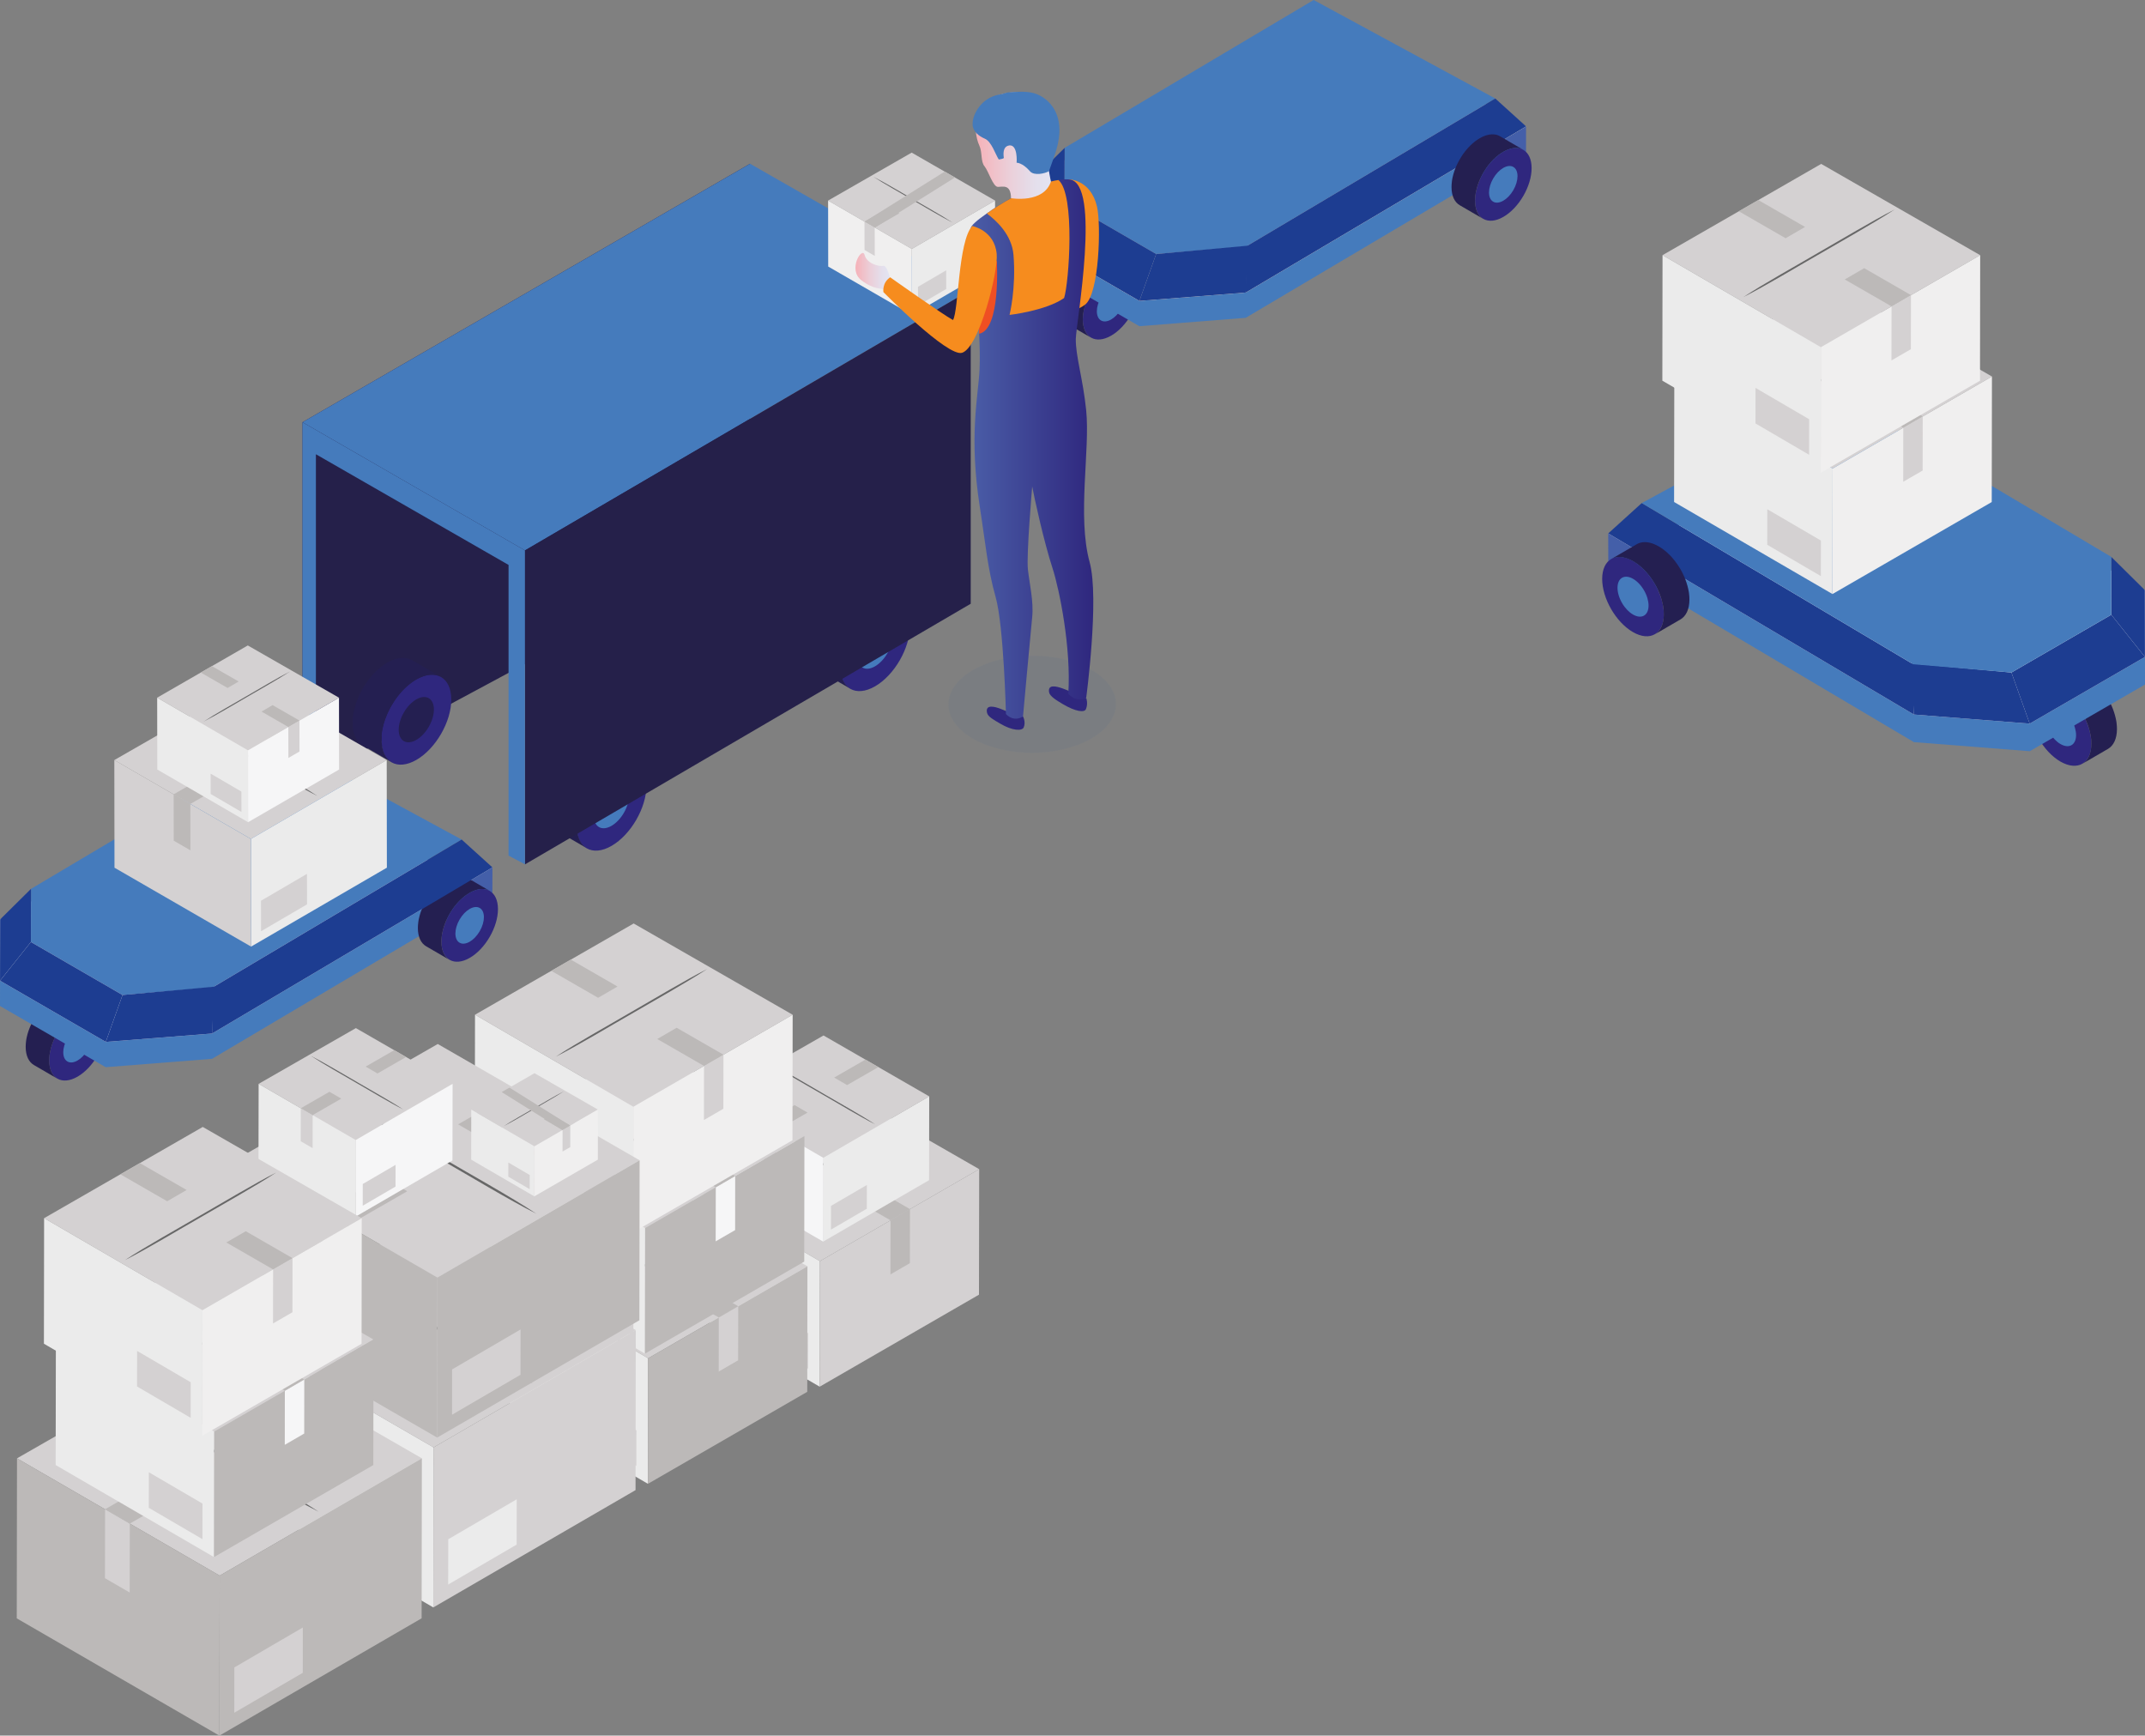 <svg xmlns="http://www.w3.org/2000/svg" xmlns:xlink="http://www.w3.org/1999/xlink" id="Livello_2" data-name="Livello 2" viewBox="0 0 800 647.22"><rect x="0" y="0" width="800" height="647.22" fill="#808080" stroke="none"/><defs><style>      .cls-1 {        fill: #1150a2;        opacity: .1;      }      .cls-2 {        fill: url(#linear-gradient);      }      .cls-3 {        fill: #f6f6f7;      }      .cls-4 {        fill: #676767;      }      .cls-5 {        fill: #ebebeb;      }      .cls-6 {        fill: #f0efef;      }      .cls-7 {        fill: #f68c1e;      }      .cls-8 {        fill: #ef4f23;      }      .cls-9 {        fill: #bcb9b8;      }      .cls-10 {        fill: #d4d1d2;      }      .cls-11 {        fill: #25204a;      }      .cls-12 {        fill: #241f51;      }      .cls-13 {        fill: #1d3d91;      }      .cls-14 {        fill: #445fa9;      }      .cls-15 {        fill: #457bbc;      }      .cls-16 {        fill: #2f277e;      }      .cls-17 {        fill: url(#Sfumatura_senza_nome_2);      }      .cls-18 {        fill: url(#linear-gradient-2);      }      .cls-19 {        opacity: .5;      }    </style><linearGradient id="Sfumatura_senza_nome_2" data-name="Sfumatura senza nome 2" x1="-2163.5" y1="167.45" x2="-2117.81" y2="167.45" gradientTransform="translate(2525.56)" gradientUnits="userSpaceOnUse"><stop offset="0" stop-color="#4a5da7"></stop><stop offset="1" stop-color="#2f277e"></stop></linearGradient><linearGradient id="linear-gradient" x1="810.73" y1="101.18" x2="823.83" y2="101.18" gradientTransform="translate(1142.88) rotate(-180) scale(1 -1)" gradientUnits="userSpaceOnUse"><stop offset="0" stop-color="#e2e5f3"></stop><stop offset=".24" stop-color="#e4dfec"></stop><stop offset=".57" stop-color="#ebcfd9"></stop><stop offset=".96" stop-color="#f5b4bb"></stop><stop offset="1" stop-color="#f7b2b8"></stop></linearGradient><linearGradient id="linear-gradient-2" x1="749.65" y1="54.25" x2="779.01" y2="54.25" xlink:href="#linear-gradient"></linearGradient></defs><g id="Livello_1-2" data-name="Livello 1"><g><g><g><g><path class="cls-16" d="M414.37,100.92c5.83-3.36,10.57-.66,10.58,6.03,.02,6.7-4.69,14.85-10.52,18.21s-10.57,.66-10.58-6.03c-.02-6.7,4.69-14.85,10.52-18.21Z"></path><path class="cls-12" d="M403.9,118.03c.02-.3,.05-.6,.09-.9,.01-.08,.02-.17,.04-.25,.02-.14,.04-.28,.06-.42,.02-.1,.03-.19,.05-.29,.03-.14,.05-.28,.08-.41,.02-.08,.03-.15,.05-.23,.08-.35,.16-.7,.26-1.06,.02-.06,.03-.12,.05-.18,.09-.3,.18-.61,.28-.91,0-.02,.01-.05,.02-.07,.1-.29,.2-.59,.31-.88,.03-.07,.06-.15,.09-.22,.1-.25,.2-.49,.3-.74,.02-.04,.03-.08,.05-.11,.12-.27,.24-.54,.37-.81,.03-.07,.07-.14,.1-.21,.1-.21,.21-.42,.32-.63,.03-.07,.07-.13,.1-.2,.14-.26,.29-.53,.44-.78,.03-.05,.06-.1,.09-.15,.13-.23,.27-.45,.41-.67,.04-.06,.08-.13,.12-.19,.17-.27,.35-.54,.53-.8,.03-.04,.06-.08,.08-.12,.19-.27,.39-.53,.59-.8,.03-.03,.05-.07,.08-.1,.25-.32,.51-.64,.78-.95,.03-.04,.07-.08,.1-.12,.16-.19,.33-.37,.5-.55,0,0,.02-.02,.02-.03,.18-.19,.36-.37,.54-.55,.04-.04,.08-.08,.12-.11,.24-.23,.48-.45,.72-.67,.02-.02,.04-.04,.07-.06,.25-.22,.51-.43,.77-.64,.05-.04,.1-.08,.15-.12,.26-.2,.51-.39,.78-.56,.05-.03,.09-.06,.14-.09,.27-.18,.55-.36,.83-.52,.22-.13,.45-.25,.67-.36,.06-.03,.13-.06,.19-.09,.17-.08,.34-.16,.5-.23,.06-.03,.12-.05,.18-.08,.16-.06,.31-.12,.47-.18,.04-.01,.08-.03,.12-.04,.19-.07,.38-.12,.57-.18,.11-.03,.22-.06,.33-.08,.05-.01,.1-.03,.15-.04,.16-.03,.32-.06,.48-.09,.24-.04,.47-.06,.71-.07,.05,0,.09,0,.14,0,.21,0,.41,0,.61,0,.04,0,.07,0,.1,0,.16,.01,.32,.03,.48,.06,.05,0,.1,.02,.15,.02,.18,.03,.36,.07,.53,.12,0,0,.02,0,.02,0,.16,.05,.32,.1,.47,.17,.05,.02,.09,.04,.13,.06,.13,.06,.26,.12,.39,.19,.04,.02,.08,.04,.13,.07l-8.77-5.1s-.04-.02-.06-.03c-.02-.01-.05-.02-.07-.03-.13-.07-.26-.13-.39-.19-.02-.01-.05-.03-.07-.04-.02,0-.04-.01-.06-.02-.15-.06-.31-.12-.47-.17,0,0-.01,0-.02,0,0,0,0,0,0,0-.17-.05-.35-.09-.53-.12-.02,0-.04-.01-.06-.01-.03,0-.06,0-.08,0-.16-.02-.32-.04-.48-.06-.03,0-.05,0-.08,0,0,0-.02,0-.03,0-.2-.01-.4-.01-.61,0-.02,0-.04,0-.06,0-.03,0-.05,0-.08,0-.23,.01-.47,.03-.7,.07,0,0,0,0,0,0-.16,.02-.32,.05-.48,.09-.05,.01-.1,.03-.15,.04-.1,.02-.2,.05-.3,.07,0,0-.02,0-.03,0-.19,.05-.38,.11-.57,.18-.04,.01-.08,.03-.11,.04-.15,.06-.31,.11-.47,.18-.02,0-.04,.01-.06,.02-.04,.02-.08,.04-.11,.05-.17,.07-.33,.15-.5,.23-.06,.03-.13,.06-.19,.09-.22,.11-.44,.23-.67,.36-.28,.16-.56,.34-.83,.52-.05,.03-.09,.06-.14,.09-.26,.18-.52,.37-.78,.56-.05,.04-.1,.08-.15,.12-.26,.2-.52,.42-.77,.64-.02,.02-.04,.04-.07,.06-.24,.22-.48,.44-.72,.67-.02,.02-.05,.04-.07,.07-.01,.01-.03,.03-.04,.05-.18,.18-.36,.36-.54,.55,0,.01-.02,.02-.03,.03-.17,.18-.33,.36-.5,.55-.02,.02-.03,.03-.05,.05-.02,.02-.04,.05-.06,.07-.27,.31-.52,.62-.78,.94,0,0-.02,.02-.02,.03-.02,.03-.04,.05-.06,.08-.2,.26-.4,.53-.59,.8-.02,.03-.04,.05-.06,.08,0,.01-.02,.03-.03,.04-.18,.26-.36,.53-.53,.8-.02,.03-.03,.05-.05,.08-.02,.04-.05,.08-.07,.12-.14,.22-.28,.45-.41,.67-.02,.03-.04,.07-.06,.1,0,.01-.01,.03-.02,.04-.15,.26-.3,.52-.44,.79-.01,.02-.02,.04-.04,.06-.02,.04-.04,.09-.07,.13-.11,.21-.22,.42-.32,.64-.02,.04-.05,.09-.07,.13-.01,.03-.02,.05-.04,.08-.13,.27-.25,.54-.37,.81,0,0,0,.02-.01,.02-.01,.03-.02,.06-.04,.09-.11,.25-.21,.49-.3,.74-.02,.04-.03,.08-.05,.12-.01,.03-.02,.07-.04,.1-.11,.29-.22,.59-.32,.88,0,0,0,.01,0,.02,0,.02,0,.03-.02,.05-.1,.3-.19,.61-.28,.91-.01,.04-.02,.08-.03,.11,0,.02,0,.04-.02,.06-.1,.35-.18,.7-.26,1.06,0,.03-.02,.06-.02,.09,0,.05-.02,.09-.03,.14-.03,.14-.05,.28-.08,.41-.02,.1-.03,.19-.05,.29-.02,.14-.04,.28-.06,.43,0,.07-.02,.13-.03,.2,0,.02,0,.03,0,.05-.04,.3-.07,.61-.09,.91,0,.06,0,.13-.01,.19-.02,.31-.03,.61-.03,.92,0,3.33,1.18,5.67,3.08,6.77l8.77,5.1c-1.89-1.1-3.07-3.44-3.08-6.77,0-.3,.01-.61,.03-.92,0-.06,0-.13,.01-.19Z"></path><ellipse class="cls-15" cx="414.41" cy="113.05" rx="7.49" ry="4.34" transform="translate(108.45 414.54) rotate(-59.84)"></ellipse></g><polygon class="cls-14" points="569.15 56.57 569.16 47.13 499.62 64.67 487.38 86.93 487.35 104.16 569.15 56.57"></polygon><polygon class="cls-15" points="424.94 121.64 385.51 98.82 385.54 75.96 490.84 13.71 569.15 56.57 464.59 118.52 424.94 121.64"></polygon><polygon class="cls-5" points="424.96 112.2 385.52 89.39 385.56 66.52 444.95 32.22 569.16 47.13 464.6 109.09 424.96 112.2"></polygon><polygon class="cls-9" points="424.96 112.2 385.52 89.39 385.56 66.52 490.85 4.28 569.16 47.13 464.6 109.09 424.96 112.2"></polygon><polygon class="cls-15" points="431.2 94.72 397.04 74.95 397.07 55.14 489.94 0 557.69 36.74 464.82 91.88 431.2 94.72"></polygon><g><polygon class="cls-13" points="557.69 36.74 569.16 47.13 464.6 109.09 464.82 91.88 557.69 36.74"></polygon><polygon class="cls-13" points="465.55 91.6 464.6 109.09 424.96 112.2 431.2 94.72 465.55 91.6"></polygon><polygon class="cls-13" points="431.2 94.72 397.04 74.95 385.52 89.39 424.96 112.2 431.2 94.72"></polygon><polygon class="cls-13" points="397.07 55.14 385.56 66.52 385.52 89.39 397.04 74.95 397.07 55.14"></polygon></g><g><path class="cls-16" d="M560.65,56.63c5.83-3.36,10.57-.66,10.58,6.03,.02,6.7-4.69,14.85-10.52,18.21-5.83,3.36-10.57,.66-10.58-6.03-.02-6.7,4.69-14.85,10.52-18.21Z"></path><path class="cls-12" d="M550.17,73.73c.02-.3,.05-.6,.09-.9,.01-.08,.02-.17,.04-.25,.02-.14,.04-.28,.06-.42,.02-.1,.03-.19,.05-.29,.03-.14,.05-.28,.08-.41,.02-.08,.03-.15,.05-.23,.08-.35,.16-.7,.26-1.06,.02-.06,.03-.12,.05-.18,.09-.3,.18-.61,.28-.91,0-.02,.01-.05,.02-.07,.1-.29,.2-.59,.31-.88,.03-.07,.06-.15,.09-.22,.1-.25,.2-.49,.3-.74,.02-.04,.03-.08,.05-.11,.12-.27,.24-.54,.37-.81,.03-.07,.07-.14,.1-.21,.1-.21,.21-.42,.32-.63,.03-.07,.07-.13,.1-.2,.14-.26,.29-.53,.44-.78,.03-.05,.06-.1,.09-.15,.13-.23,.27-.45,.41-.67,.04-.06,.08-.13,.12-.19,.17-.27,.35-.54,.53-.8,.03-.04,.06-.08,.08-.12,.19-.27,.39-.53,.59-.8,.03-.03,.05-.07,.08-.1,.25-.32,.51-.64,.78-.95,.03-.04,.07-.08,.1-.12,.16-.19,.33-.37,.5-.55,0,0,.02-.02,.02-.03,.18-.19,.36-.37,.54-.55,.04-.04,.08-.08,.12-.11,.24-.23,.48-.45,.72-.67,.02-.02,.04-.04,.07-.06,.25-.22,.51-.43,.77-.64,.05-.04,.1-.08,.15-.12,.26-.2,.51-.39,.78-.56,.05-.03,.09-.06,.14-.09,.27-.18,.55-.36,.83-.52,.22-.13,.45-.25,.67-.36,.06-.03,.13-.06,.19-.09,.17-.08,.34-.16,.5-.23,.06-.03,.12-.05,.18-.08,.16-.06,.31-.12,.47-.18,.04-.01,.08-.03,.12-.04,.19-.07,.38-.12,.57-.18,.11-.03,.22-.06,.33-.08,.05-.01,.1-.03,.15-.04,.16-.03,.32-.06,.48-.09,.24-.04,.47-.06,.71-.07,.05,0,.09,0,.14,0,.21,0,.41,0,.61,0,.04,0,.07,0,.1,0,.16,.01,.32,.03,.48,.06,.05,0,.1,.02,.15,.02,.18,.03,.36,.07,.53,.12,0,0,.02,0,.02,0,.16,.05,.32,.1,.47,.17,.05,.02,.09,.04,.13,.06,.13,.06,.26,.12,.39,.19,.04,.02,.08,.04,.13,.07l-8.77-5.1s-.04-.02-.06-.03c-.02-.01-.05-.02-.07-.03-.13-.07-.26-.13-.39-.19-.02-.01-.05-.03-.07-.04-.02,0-.04-.01-.06-.02-.15-.06-.31-.12-.47-.17,0,0-.01,0-.02,0,0,0,0,0,0,0-.17-.05-.35-.09-.53-.12-.02,0-.04-.01-.06-.01-.03,0-.06,0-.08,0-.16-.02-.32-.04-.48-.06-.03,0-.05,0-.08,0,0,0-.02,0-.03,0-.2-.01-.4-.01-.61,0-.02,0-.04,0-.06,0-.03,0-.05,0-.08,0-.23,.01-.47,.03-.7,.07,0,0,0,0,0,0-.16,.02-.32,.05-.48,.09-.05,.01-.1,.03-.15,.04-.1,.02-.2,.05-.3,.07,0,0-.02,0-.03,0-.19,.05-.38,.11-.57,.18-.04,.01-.08,.03-.11,.04-.15,.06-.31,.11-.47,.18-.02,0-.04,.01-.06,.02-.04,.02-.08,.04-.11,.05-.17,.07-.33,.15-.5,.23-.06,.03-.13,.06-.19,.09-.22,.11-.44,.23-.67,.36-.28,.16-.56,.34-.83,.52-.05,.03-.09,.06-.14,.09-.26,.18-.52,.37-.78,.56-.05,.04-.1,.08-.15,.12-.26,.2-.52,.42-.77,.64-.02,.02-.04,.04-.07,.06-.24,.22-.48,.44-.72,.67-.02,.02-.05,.04-.07,.07-.01,.01-.03,.03-.04,.05-.18,.18-.36,.36-.54,.55,0,.01-.02,.02-.03,.03-.17,.18-.33,.36-.5,.55-.02,.02-.03,.03-.05,.05-.02,.02-.04,.05-.06,.07-.27,.31-.52,.62-.78,.94,0,0-.02,.02-.02,.03-.02,.03-.04,.05-.06,.08-.2,.26-.4,.53-.59,.8-.02,.03-.04,.05-.06,.08,0,.01-.02,.03-.03,.04-.18,.26-.36,.53-.53,.8-.02,.03-.03,.05-.05,.08-.02,.04-.05,.08-.07,.12-.14,.22-.28,.45-.41,.67-.02,.03-.04,.07-.06,.1,0,.01-.01,.03-.02,.04-.15,.26-.3,.52-.44,.79-.01,.02-.02,.04-.04,.06-.02,.04-.04,.09-.07,.13-.11,.21-.22,.42-.32,.64-.02,.04-.05,.09-.07,.13-.01,.03-.02,.05-.04,.08-.13,.27-.25,.54-.37,.81,0,0,0,.02-.01,.02-.01,.03-.02,.06-.04,.09-.11,.25-.21,.49-.3,.74-.02,.04-.03,.08-.05,.12-.01,.03-.02,.07-.04,.1-.11,.29-.22,.59-.32,.88,0,0,0,.01,0,.02,0,.02,0,.03-.02,.05-.1,.3-.19,.61-.28,.91-.01,.04-.02,.08-.03,.11,0,.02,0,.04-.02,.06-.1,.35-.18,.7-.26,1.06,0,.03-.02,.06-.02,.09,0,.05-.02,.09-.03,.14-.03,.14-.05,.28-.08,.41-.02,.1-.03,.19-.05,.29-.02,.14-.04,.28-.06,.43,0,.07-.02,.13-.03,.2,0,.02,0,.03,0,.05-.04,.3-.07,.61-.09,.91,0,.06,0,.13-.01,.19-.02,.31-.03,.61-.03,.92,0,3.33,1.18,5.67,3.08,6.77l8.77,5.1c-1.89-1.1-3.07-3.44-3.08-6.77,0-.3,.01-.61,.03-.92,0-.06,0-.13,.01-.19Z"></path><ellipse class="cls-15" cx="560.68" cy="68.75" rx="7.49" ry="4.34" transform="translate(219.52 518.97) rotate(-59.84)"></ellipse></g></g><g><g><path class="cls-16" d="M780,277.41c-.02,7.3-5.19,10.24-11.54,6.58-6.35-3.67-11.48-12.56-11.46-19.86,.02-7.3,5.19-10.24,11.54-6.58,6.35,3.67,11.48,12.56,11.46,19.86Z"></path><path class="cls-12" d="M779.96,276.2c-.02-.33-.05-.66-.1-.99-.01-.09-.03-.18-.04-.28-.02-.15-.04-.31-.07-.46-.02-.1-.04-.21-.06-.31-.03-.15-.06-.3-.09-.45-.02-.08-.04-.17-.05-.25-.08-.38-.18-.77-.28-1.15-.02-.06-.04-.13-.05-.19-.09-.33-.19-.66-.3-.99,0-.03-.02-.05-.02-.08-.11-.32-.22-.64-.34-.96-.03-.08-.06-.16-.09-.24-.11-.27-.21-.54-.33-.8-.02-.04-.03-.08-.05-.12-.13-.3-.26-.59-.4-.88-.04-.08-.07-.15-.11-.23-.11-.23-.23-.46-.35-.69-.04-.07-.07-.14-.11-.21-.15-.29-.31-.57-.48-.85-.03-.05-.06-.11-.09-.16-.14-.25-.29-.49-.45-.73-.04-.07-.09-.14-.13-.21-.19-.29-.38-.58-.58-.87-.03-.04-.06-.09-.09-.13-.21-.29-.42-.58-.64-.87-.03-.04-.06-.08-.09-.11-.27-.35-.56-.7-.85-1.03-.04-.04-.08-.09-.11-.13-.18-.2-.36-.41-.54-.6,0,0-.02-.02-.03-.03-.19-.21-.39-.41-.59-.6-.04-.04-.09-.08-.13-.12-.26-.25-.52-.5-.78-.73-.02-.02-.05-.04-.07-.07-.28-.24-.56-.47-.84-.69-.05-.04-.11-.09-.16-.13-.28-.21-.56-.42-.85-.61-.05-.03-.1-.07-.15-.1-.3-.2-.6-.39-.91-.57-.25-.14-.49-.27-.73-.39-.07-.04-.14-.07-.21-.1-.18-.09-.37-.17-.55-.25-.06-.03-.13-.06-.19-.08-.17-.07-.34-.13-.51-.19-.04-.01-.08-.03-.13-.05-.21-.07-.42-.13-.62-.19-.12-.03-.24-.06-.36-.09-.06-.01-.11-.03-.17-.04-.18-.04-.35-.07-.52-.1-.26-.04-.52-.06-.77-.08-.05,0-.1,0-.15,0-.23,0-.45,0-.67,0-.04,0-.08,0-.11,0-.18,.01-.35,.03-.52,.06-.05,0-.11,.02-.16,.03-.2,.04-.39,.08-.57,.13,0,0-.02,0-.03,0-.18,.05-.35,.11-.52,.18-.05,.02-.1,.04-.15,.06-.14,.06-.29,.13-.42,.21-.05,.02-.09,.05-.14,.07l9.56-5.55s.04-.02,.06-.04c.02-.01,.05-.02,.07-.04,.14-.07,.28-.14,.42-.21,.03-.01,.05-.03,.08-.04,.02,0,.05-.02,.07-.02,.17-.07,.34-.13,.52-.18,0,0,.01,0,.02,0,0,0,0,0,0,0,.19-.05,.38-.1,.57-.13,.02,0,.04-.01,.07-.02,.03,0,.06,0,.09-.01,.17-.03,.34-.05,.52-.06,.03,0,.05,0,.08,0,0,0,.02,0,.03,0,.22-.01,.44-.01,.67,0,.02,0,.04,0,.06,0,.03,0,.06,0,.09,0,.25,.01,.51,.04,.77,.08,0,0,0,0,0,0,.17,.03,.34,.06,.52,.1,.06,.01,.11,.03,.17,.04,.11,.03,.22,.05,.33,.08,.01,0,.02,0,.03,.01,.2,.06,.41,.12,.62,.19,.04,.01,.08,.03,.12,.05,.17,.06,.34,.12,.51,.19,.02,0,.04,.02,.07,.03,.04,.02,.08,.04,.12,.06,.18,.08,.37,.16,.55,.25,.07,.03,.14,.07,.21,.1,.24,.12,.48,.25,.73,.39,.31,.18,.61,.37,.91,.57,.05,.03,.1,.07,.15,.1,.29,.19,.57,.4,.85,.61,.05,.04,.11,.08,.16,.13,.28,.22,.56,.45,.84,.69,.02,.02,.05,.04,.07,.07,.27,.24,.53,.48,.79,.73,.03,.03,.05,.05,.08,.07,.02,.02,.03,.03,.05,.05,.2,.2,.39,.4,.59,.6,.01,.01,.02,.02,.03,.03,.18,.2,.36,.39,.54,.6,.02,.02,.03,.04,.05,.06,.02,.02,.04,.05,.06,.08,.29,.33,.57,.68,.85,1.03,0,.01,.02,.02,.02,.03,.02,.03,.04,.06,.06,.08,.22,.28,.43,.57,.64,.87,.02,.03,.04,.06,.06,.09,0,.01,.02,.03,.03,.04,.2,.29,.39,.58,.58,.87,.02,.03,.04,.05,.06,.08,.03,.04,.05,.09,.08,.13,.15,.24,.3,.49,.45,.73,.02,.04,.05,.07,.07,.11,0,.01,.02,.03,.02,.04,.16,.28,.32,.57,.48,.86,.01,.02,.03,.05,.04,.07,.02,.05,.05,.1,.07,.14,.12,.23,.24,.46,.35,.69,.02,.05,.05,.09,.07,.14,.01,.03,.03,.06,.04,.09,.14,.29,.28,.59,.4,.88,0,0,0,.02,.01,.03,.01,.03,.03,.06,.04,.09,.12,.27,.22,.54,.33,.81,.02,.04,.04,.09,.05,.13,.01,.04,.03,.07,.04,.11,.12,.32,.24,.64,.34,.96,0,0,0,.01,0,.02,0,.02,.01,.04,.02,.06,.11,.33,.21,.66,.3,.99,.01,.04,.03,.08,.04,.12,0,.02,.01,.05,.02,.07,.11,.38,.2,.77,.28,1.15,0,.03,.02,.07,.02,.1,.01,.05,.02,.1,.03,.15,.03,.15,.06,.3,.09,.45,.02,.1,.04,.21,.06,.31,.03,.16,.05,.31,.07,.47,.01,.07,.02,.15,.03,.22,0,.02,0,.04,0,.06,.04,.33,.07,.66,.1,.99,0,.07,0,.14,.01,.21,.02,.34,.03,.67,.03,1-.01,3.63-1.29,6.18-3.35,7.38l-9.56,5.55c2.06-1.2,3.34-3.75,3.35-7.38,0-.33-.01-.66-.03-1,0-.07,0-.14-.01-.21Z"></path><ellipse class="cls-15" cx="768.5" cy="270.77" rx="4.73" ry="8.16" transform="translate(-32 422.8) rotate(-30.16)"></ellipse></g><polygon class="cls-14" points="599.82 209.2 599.8 198.92 675.62 218.04 688.95 242.29 688.98 261.08 599.82 209.2"></polygon><polygon class="cls-15" points="757.01 280.13 800 255.26 799.96 230.34 685.18 162.49 599.82 209.2 713.8 276.74 757.01 280.13"></polygon><polygon class="cls-5" points="757 269.85 799.98 244.98 799.94 220.05 735.21 182.67 599.8 198.92 713.79 266.45 757 269.85"></polygon><g><polygon class="cls-13" points="612.31 187.59 599.8 198.92 713.79 266.45 713.54 247.7 612.31 187.59"></polygon><polygon class="cls-13" points="712.75 247.39 713.79 266.45 757 269.85 750.19 250.79 712.75 247.39"></polygon><polygon class="cls-13" points="750.19 250.79 787.43 229.24 799.98 244.98 757 269.85 750.19 250.79"></polygon><polygon class="cls-13" points="787.4 207.64 799.94 220.05 799.98 244.98 787.43 229.24 787.4 207.64"></polygon></g><polygon class="cls-15" points="750.19 250.79 787.43 229.24 787.4 207.64 686.17 147.54 612.31 187.59 713.54 247.7 750.19 250.79"></polygon><g><path class="cls-16" d="M620.55,229.12c-.02,7.3-5.19,10.24-11.54,6.58-6.35-3.67-11.48-12.56-11.46-19.86,.02-7.3,5.19-10.24,11.54-6.58,6.35,3.67,11.48,12.56,11.46,19.86Z"></path><path class="cls-12" d="M620.51,227.92c-.02-.33-.05-.66-.1-.99-.01-.09-.03-.18-.04-.28-.02-.15-.04-.31-.07-.46-.02-.1-.04-.21-.06-.31-.03-.15-.06-.3-.09-.45-.02-.08-.04-.17-.05-.25-.08-.38-.18-.77-.28-1.15-.02-.06-.04-.13-.05-.19-.09-.33-.19-.66-.3-.99,0-.03-.02-.05-.02-.08-.11-.32-.22-.64-.34-.96-.03-.08-.06-.16-.09-.24-.11-.27-.21-.54-.33-.8-.02-.04-.03-.08-.05-.12-.13-.3-.26-.59-.4-.88-.04-.08-.07-.15-.11-.23-.11-.23-.23-.46-.35-.69-.04-.07-.07-.14-.11-.21-.15-.29-.31-.57-.48-.85-.03-.05-.06-.11-.09-.16-.14-.25-.29-.49-.45-.73-.04-.07-.09-.14-.13-.21-.19-.29-.38-.58-.58-.87-.03-.04-.06-.09-.09-.13-.21-.29-.42-.58-.64-.87-.03-.04-.06-.08-.09-.11-.27-.35-.56-.7-.85-1.03-.04-.04-.08-.09-.11-.13-.18-.2-.36-.41-.54-.6,0,0-.02-.02-.03-.03-.19-.21-.39-.41-.59-.6-.04-.04-.09-.08-.13-.12-.26-.25-.52-.5-.78-.73-.02-.02-.05-.04-.07-.07-.28-.24-.56-.47-.84-.69-.05-.04-.11-.09-.16-.13-.28-.21-.56-.42-.85-.61-.05-.03-.1-.07-.15-.1-.3-.2-.6-.39-.91-.57-.25-.14-.49-.27-.73-.39-.07-.04-.14-.07-.21-.1-.18-.09-.37-.17-.55-.25-.06-.03-.13-.06-.19-.08-.17-.07-.34-.13-.51-.19-.04-.01-.08-.03-.13-.05-.21-.07-.42-.13-.62-.19-.12-.03-.24-.06-.36-.09-.06-.01-.11-.03-.17-.04-.18-.04-.35-.07-.52-.1-.26-.04-.52-.06-.77-.08-.05,0-.1,0-.15,0-.23,0-.45,0-.67,0-.04,0-.08,0-.11,0-.18,.01-.35,.03-.52,.06-.05,0-.11,.02-.16,.03-.2,.04-.39,.08-.57,.13,0,0-.02,0-.03,0-.18,.05-.35,.11-.52,.18-.05,.02-.1,.04-.15,.06-.14,.06-.29,.13-.42,.21-.05,.02-.09,.05-.14,.07l9.56-5.55s.04-.02,.06-.04c.02-.01,.05-.02,.07-.04,.14-.07,.28-.14,.42-.21,.03-.01,.05-.03,.08-.04,.02,0,.05-.02,.07-.02,.17-.07,.34-.13,.52-.18,0,0,.01,0,.02,0,0,0,0,0,0,0,.19-.05,.38-.1,.57-.13,.02,0,.04-.01,.07-.02,.03,0,.06,0,.09-.01,.17-.03,.34-.05,.52-.06,.03,0,.05,0,.08,0,0,0,.02,0,.03,0,.22-.01,.44-.01,.67,0,.02,0,.04,0,.06,0,.03,0,.06,0,.09,0,.25,.01,.51,.04,.77,.08,0,0,0,0,0,0,.17,.03,.34,.06,.52,.1,.06,.01,.11,.03,.17,.04,.11,.03,.22,.05,.33,.08,.01,0,.02,0,.03,.01,.2,.06,.41,.12,.62,.19,.04,.01,.08,.03,.12,.05,.17,.06,.34,.12,.51,.19,.02,0,.04,.02,.07,.03,.04,.02,.08,.04,.12,.06,.18,.08,.37,.16,.55,.25,.07,.03,.14,.07,.21,.1,.24,.12,.48,.25,.73,.39,.31,.18,.61,.37,.91,.57,.05,.03,.1,.07,.15,.1,.29,.19,.57,.4,.85,.61,.05,.04,.11,.08,.16,.13,.28,.22,.56,.45,.84,.69,.02,.02,.05,.04,.07,.07,.27,.24,.53,.48,.79,.73,.03,.03,.05,.05,.08,.07,.02,.02,.03,.03,.05,.05,.2,.2,.39,.4,.59,.6,.01,.01,.02,.02,.03,.03,.18,.2,.36,.39,.54,.6,.02,.02,.03,.04,.05,.06,.02,.02,.04,.05,.06,.08,.29,.33,.57,.68,.85,1.03,0,.01,.02,.02,.02,.03,.02,.03,.04,.06,.06,.08,.22,.28,.43,.57,.64,.87,.02,.03,.04,.06,.06,.09,0,.01,.02,.03,.03,.04,.2,.29,.39,.58,.58,.87,.02,.03,.04,.05,.06,.08,.03,.04,.05,.09,.08,.13,.15,.24,.3,.49,.45,.73,.02,.04,.05,.07,.07,.11,0,.01,.02,.03,.02,.04,.16,.28,.32,.57,.48,.86,.01,.02,.03,.05,.04,.07,.02,.05,.05,.1,.07,.14,.12,.23,.24,.46,.35,.69,.02,.05,.05,.09,.07,.14,.01,.03,.03,.06,.04,.09,.14,.29,.28,.59,.4,.88,0,0,0,.02,.01,.03,.01,.03,.03,.06,.04,.09,.12,.27,.22,.54,.33,.81,.02,.04,.04,.09,.05,.13,.01,.04,.03,.07,.04,.11,.12,.32,.24,.64,.34,.96,0,0,0,.01,0,.02,0,.02,.01,.04,.02,.06,.11,.33,.21,.66,.3,.99,.01,.04,.03,.08,.04,.12,0,.02,.01,.05,.02,.07,.11,.38,.2,.77,.28,1.15,0,.03,.02,.07,.02,.1,.01,.05,.02,.1,.03,.15,.03,.15,.06,.3,.09,.45,.02,.1,.04,.21,.06,.31,.03,.16,.05,.31,.07,.47,.01,.07,.02,.15,.03,.22,0,.02,0,.04,0,.06,.04,.33,.07,.66,.1,.99,0,.07,0,.14,.01,.21,.02,.34,.03,.67,.03,1-.01,3.63-1.29,6.18-3.35,7.38l-9.56,5.55c2.06-1.2,3.34-3.75,3.35-7.38,0-.33-.01-.66-.03-1,0-.07,0-.14-.01-.21Z"></path><ellipse class="cls-15" cx="609.05" cy="222.48" rx="4.73" ry="8.16" transform="translate(-29.32 336.14) rotate(-30.16)"></ellipse></g></g><g><g><polygon class="cls-11" points="112.8 277.89 112.82 157.44 279.74 61.06 279.74 202.53 125.94 285.15 112.8 277.89"></polygon><g><g><g><path class="cls-16" d="M228.01,285.44c7.21-4.16,13.07-.82,13.09,7.46,.02,8.28-5.8,18.36-13,22.52s-13.07,.82-13.09-7.46c-.02-8.28,5.8-18.36,13-22.52Z"></path><path class="cls-12" d="M215.06,306.59c.03-.37,.06-.74,.11-1.12,.01-.1,.03-.21,.04-.31,.02-.17,.05-.35,.08-.52,.02-.12,.04-.24,.06-.36,.03-.17,.06-.34,.1-.51,.02-.09,.04-.19,.06-.28,.09-.43,.2-.87,.32-1.3,.02-.07,.04-.15,.06-.22,.11-.37,.22-.75,.34-1.12,0-.03,.02-.06,.03-.09,.12-.36,.25-.72,.39-1.09,.03-.09,.07-.18,.11-.27,.12-.31,.24-.61,.37-.91,.02-.05,.04-.09,.06-.14,.15-.34,.3-.67,.46-1,.04-.09,.08-.17,.13-.26,.13-.26,.26-.52,.4-.78,.04-.08,.08-.16,.13-.24,.17-.33,.35-.65,.54-.97,.04-.06,.07-.12,.11-.18,.16-.28,.33-.55,.51-.83,.05-.08,.1-.16,.15-.24,.21-.33,.43-.66,.66-.99,.03-.05,.07-.1,.1-.15,.24-.33,.48-.66,.73-.98,.03-.04,.06-.09,.1-.13,.31-.4,.63-.79,.96-1.17,.04-.05,.09-.1,.13-.15,.2-.23,.41-.46,.62-.68,.01-.01,.02-.02,.03-.03,.22-.23,.44-.46,.67-.68,.05-.05,.1-.09,.15-.14,.29-.29,.59-.56,.89-.83,.03-.02,.05-.05,.08-.07,.31-.27,.63-.54,.95-.79,.06-.05,.12-.1,.18-.14,.32-.24,.64-.48,.96-.7,.06-.04,.12-.08,.17-.12,.34-.23,.68-.44,1.03-.64,.28-.16,.55-.31,.83-.44,.08-.04,.16-.08,.24-.12,.21-.1,.42-.2,.62-.28,.07-.03,.15-.06,.22-.09,.19-.08,.39-.15,.58-.22,.05-.02,.1-.04,.14-.05,.24-.08,.47-.15,.7-.22,.14-.04,.27-.07,.41-.1,.06-.01,.13-.03,.19-.05,.2-.04,.4-.08,.59-.11,.3-.05,.59-.07,.87-.09,.06,0,.12,0,.17,0,.26,0,.51,0,.76,0,.04,0,.09,0,.13,.01,.2,.02,.4,.04,.59,.07,.06,0,.12,.02,.18,.03,.22,.04,.44,.09,.65,.15,.01,0,.02,0,.03,0,.2,.06,.4,.13,.59,.21,.06,.02,.11,.05,.17,.07,.16,.07,.32,.15,.48,.24,.05,.03,.11,.05,.16,.08l-10.84-6.3s-.05-.03-.07-.04c-.03-.02-.06-.03-.08-.04-.16-.09-.32-.16-.48-.23-.03-.01-.06-.03-.09-.04-.03-.01-.05-.02-.08-.03-.19-.08-.39-.15-.59-.21,0,0-.02,0-.02,0,0,0,0,0,0,0-.21-.06-.43-.11-.65-.15-.03,0-.05-.01-.08-.02-.03,0-.07,0-.1-.01-.19-.03-.39-.05-.59-.07-.03,0-.06,0-.09-.01-.01,0-.02,0-.03,0-.25-.01-.5-.02-.76,0-.02,0-.05,0-.07,0-.03,0-.07,0-.1,0-.29,.02-.58,.04-.87,.09,0,0,0,0,0,0-.19,.03-.39,.07-.59,.11-.06,.01-.13,.03-.19,.05-.12,.03-.24,.06-.37,.09-.01,0-.02,0-.04,.01-.23,.06-.47,.14-.7,.22-.05,.02-.09,.04-.14,.05-.19,.07-.38,.14-.58,.22-.03,.01-.05,.02-.08,.03-.05,.02-.09,.04-.14,.06-.21,.09-.41,.18-.62,.28-.08,.04-.16,.08-.23,.11-.27,.14-.55,.28-.83,.44-.35,.2-.69,.42-1.03,.64-.06,.04-.12,.08-.17,.12-.32,.22-.64,.45-.96,.7-.06,.05-.12,.1-.18,.14-.32,.25-.64,.51-.95,.79-.03,.02-.05,.05-.08,.07-.3,.27-.6,.54-.89,.83-.03,.03-.06,.05-.09,.08-.02,.02-.04,.04-.05,.06-.22,.22-.45,.45-.67,.68-.01,.01-.02,.03-.03,.04-.21,.22-.41,.45-.61,.68-.02,.02-.04,.04-.06,.06-.02,.03-.05,.06-.07,.09-.33,.38-.65,.77-.96,1.17,0,.01-.02,.02-.03,.03-.02,.03-.05,.06-.07,.1-.25,.32-.49,.65-.73,.98-.02,.03-.05,.06-.07,.1-.01,.02-.02,.03-.03,.05-.23,.32-.45,.65-.66,.99-.02,.03-.04,.06-.06,.09-.03,.05-.06,.1-.09,.14-.17,.27-.34,.55-.51,.83-.03,.04-.05,.08-.08,.13,0,.02-.02,.03-.03,.05-.19,.32-.37,.64-.54,.97-.01,.03-.03,.05-.04,.08-.03,.05-.05,.11-.08,.16-.14,.26-.27,.52-.4,.79-.03,.05-.06,.11-.08,.16-.02,.03-.03,.07-.04,.1-.16,.33-.31,.67-.46,1,0,.01,0,.02-.01,.03-.02,.04-.03,.07-.04,.11-.13,.3-.26,.61-.37,.92-.02,.05-.04,.1-.06,.15-.02,.04-.03,.08-.04,.12-.14,.36-.27,.72-.39,1.09,0,0,0,.01,0,.02,0,.02-.01,.04-.02,.06-.12,.38-.24,.75-.34,1.13-.01,.05-.03,.09-.04,.14,0,.03-.01,.05-.02,.08-.12,.44-.23,.87-.32,1.3,0,.04-.02,.08-.03,.12-.01,.06-.02,.11-.03,.17-.04,.17-.07,.34-.1,.51-.02,.12-.04,.24-.06,.35-.03,.18-.05,.35-.08,.53-.01,.08-.03,.16-.04,.25,0,.02,0,.04,0,.06-.05,.38-.08,.75-.11,1.12,0,.08,0,.16-.01,.23-.02,.38-.04,.76-.04,1.13,.01,4.11,1.46,7.01,3.81,8.37l10.84,6.3c-2.34-1.36-3.79-4.26-3.81-8.37,0-.37,.01-.75,.04-1.13,0-.08,0-.16,.01-.24Z"></path><ellipse class="cls-15" cx="228.05" cy="300.43" rx="9.26" ry="5.36" transform="translate(-146.29 346.65) rotate(-59.84)"></ellipse></g><g><path class="cls-16" d="M326.28,225.95c7.21-4.16,13.07-.82,13.09,7.46,.02,8.28-5.8,18.36-13,22.52s-13.07,.82-13.09-7.46c-.02-8.28,5.8-18.36,13-22.52Z"></path><path class="cls-12" d="M313.33,247.1c.03-.37,.06-.74,.11-1.12,.01-.1,.03-.21,.04-.31,.02-.17,.05-.35,.08-.52,.02-.12,.04-.24,.06-.36,.03-.17,.06-.34,.1-.51,.02-.09,.04-.19,.06-.28,.09-.43,.2-.87,.32-1.3,.02-.07,.04-.15,.06-.22,.11-.37,.22-.75,.34-1.12,0-.03,.02-.06,.03-.09,.12-.36,.25-.72,.39-1.09,.03-.09,.07-.18,.11-.27,.12-.31,.24-.61,.37-.91,.02-.05,.04-.09,.06-.14,.15-.34,.3-.67,.46-1,.04-.09,.08-.17,.13-.26,.13-.26,.26-.52,.4-.78,.04-.08,.08-.16,.13-.24,.17-.33,.35-.65,.54-.97,.04-.06,.07-.12,.11-.18,.16-.28,.33-.55,.51-.83,.05-.08,.1-.16,.15-.24,.21-.33,.43-.66,.66-.99,.03-.05,.07-.1,.1-.15,.24-.33,.48-.66,.73-.98,.03-.04,.06-.09,.1-.13,.31-.4,.63-.79,.96-1.17,.04-.05,.09-.1,.13-.15,.2-.23,.41-.46,.62-.68,.01-.01,.02-.02,.03-.03,.22-.23,.44-.46,.67-.68,.05-.05,.1-.09,.15-.14,.29-.29,.59-.56,.89-.83,.03-.02,.05-.05,.08-.07,.31-.27,.63-.54,.95-.79,.06-.05,.12-.1,.18-.14,.32-.24,.64-.48,.96-.7,.06-.04,.12-.08,.17-.12,.34-.23,.68-.44,1.03-.64,.28-.16,.55-.31,.83-.44,.08-.04,.16-.08,.24-.12,.21-.1,.42-.2,.62-.28,.07-.03,.15-.06,.22-.09,.19-.08,.39-.15,.58-.22,.05-.02,.1-.04,.14-.05,.24-.08,.47-.15,.7-.22,.14-.04,.27-.07,.41-.1,.06-.01,.13-.03,.19-.05,.2-.04,.4-.08,.59-.11,.3-.05,.59-.07,.87-.09,.06,0,.12,0,.17,0,.26,0,.51,0,.76,0,.04,0,.09,0,.13,.01,.2,.02,.4,.04,.59,.07,.06,0,.12,.02,.18,.03,.22,.04,.44,.09,.65,.15,.01,0,.02,0,.03,0,.2,.06,.4,.13,.59,.21,.06,.02,.11,.05,.17,.07,.16,.07,.32,.15,.48,.24,.05,.03,.11,.05,.16,.08l-10.84-6.3s-.05-.03-.07-.04c-.03-.02-.06-.03-.08-.04-.16-.09-.32-.16-.48-.23-.03-.01-.06-.03-.09-.04-.03-.01-.05-.02-.08-.03-.19-.08-.39-.15-.59-.21,0,0-.02,0-.02,0,0,0,0,0,0,0-.21-.06-.43-.11-.65-.15-.03,0-.05-.01-.08-.02-.03,0-.07,0-.1-.01-.19-.03-.39-.05-.59-.07-.03,0-.06,0-.09-.01-.01,0-.02,0-.03,0-.25-.01-.5-.02-.76,0-.02,0-.05,0-.07,0-.03,0-.07,0-.1,0-.29,.02-.58,.04-.87,.09,0,0,0,0,0,0-.19,.03-.39,.07-.59,.11-.06,.01-.13,.03-.19,.05-.12,.03-.24,.06-.37,.09-.01,0-.02,0-.04,.01-.23,.06-.47,.14-.7,.22-.05,.02-.09,.04-.14,.05-.19,.07-.38,.14-.58,.22-.03,.01-.05,.02-.08,.03-.05,.02-.09,.04-.14,.06-.21,.09-.41,.18-.62,.28-.08,.04-.16,.08-.23,.11-.27,.14-.55,.28-.83,.44-.35,.2-.69,.42-1.03,.64-.06,.04-.12,.08-.17,.12-.32,.22-.64,.45-.96,.7-.06,.05-.12,.1-.18,.14-.32,.25-.64,.51-.95,.79-.03,.02-.05,.05-.08,.07-.3,.27-.6,.54-.89,.83-.03,.03-.06,.05-.09,.08-.02,.02-.04,.04-.05,.06-.22,.22-.45,.45-.67,.68-.01,.01-.02,.03-.03,.04-.21,.22-.41,.45-.61,.68-.02,.02-.04,.04-.06,.06-.02,.03-.05,.06-.07,.09-.33,.38-.65,.77-.96,1.17,0,.01-.02,.02-.03,.03-.02,.03-.05,.06-.07,.1-.25,.32-.49,.65-.73,.98-.02,.03-.05,.06-.07,.1-.01,.02-.02,.03-.03,.05-.23,.32-.45,.65-.66,.99-.02,.03-.04,.06-.06,.09-.03,.05-.06,.1-.09,.14-.17,.27-.34,.55-.51,.83-.03,.04-.05,.08-.08,.13,0,.02-.02,.03-.03,.05-.19,.32-.37,.64-.54,.97-.01,.03-.03,.05-.04,.08-.03,.05-.05,.11-.08,.16-.14,.26-.27,.52-.4,.79-.03,.05-.06,.11-.08,.16-.02,.03-.03,.07-.04,.1-.16,.33-.31,.67-.46,1,0,.01,0,.02-.01,.03-.02,.04-.03,.07-.04,.11-.13,.3-.26,.61-.37,.92-.02,.05-.04,.1-.06,.15-.02,.04-.03,.08-.04,.12-.14,.36-.27,.72-.39,1.09,0,0,0,.01,0,.02,0,.02-.01,.04-.02,.06-.12,.38-.24,.75-.34,1.13-.01,.05-.03,.09-.04,.14,0,.03-.01,.05-.02,.08-.12,.44-.23,.87-.32,1.3,0,.04-.02,.08-.03,.12-.01,.06-.02,.11-.03,.17-.04,.17-.07,.34-.1,.51-.02,.12-.04,.24-.06,.35-.03,.18-.05,.35-.08,.53-.01,.08-.03,.16-.04,.25,0,.02,0,.04,0,.06-.05,.38-.08,.75-.11,1.12,0,.08,0,.16-.01,.23-.02,.38-.04,.76-.04,1.13,.01,4.11,1.46,7.01,3.81,8.37l10.84,6.3c-2.34-1.36-3.79-4.26-3.81-8.37,0-.37,.01-.75,.04-1.13,0-.08,0-.16,.01-.24Z"></path><ellipse class="cls-15" cx="326.32" cy="240.94" rx="9.26" ry="5.36" transform="translate(-45.95 402.02) rotate(-59.84)"></ellipse></g></g><g><g><path class="cls-16" d="M155.22,253.38c7.21-4.16,13.07-.82,13.09,7.46,.02,8.28-5.8,18.36-13,22.52-7.21,4.16-13.07,.82-13.09-7.46-.02-8.28,5.8-18.36,13-22.52Z"></path><path class="cls-12" d="M142.27,274.53c.03-.37,.06-.74,.11-1.12,.01-.1,.03-.21,.04-.31,.02-.17,.05-.35,.08-.52,.02-.12,.04-.24,.06-.36,.03-.17,.06-.34,.1-.51,.02-.09,.04-.19,.06-.28,.09-.43,.2-.87,.32-1.3,.02-.07,.04-.15,.06-.22,.11-.37,.22-.75,.34-1.12,0-.03,.02-.06,.03-.09,.12-.36,.25-.72,.39-1.09,.03-.09,.07-.18,.11-.27,.12-.31,.24-.61,.37-.91,.02-.05,.04-.09,.06-.14,.15-.34,.3-.67,.46-1,.04-.09,.08-.17,.13-.26,.13-.26,.26-.52,.4-.78,.04-.08,.08-.16,.13-.24,.17-.33,.35-.65,.54-.97,.04-.06,.07-.12,.11-.18,.16-.28,.33-.55,.51-.83,.05-.08,.1-.16,.15-.24,.21-.33,.43-.66,.66-.99,.03-.05,.07-.1,.1-.15,.24-.33,.48-.66,.73-.98,.03-.04,.06-.09,.1-.13,.31-.4,.63-.79,.96-1.17,.04-.05,.09-.1,.13-.15,.2-.23,.41-.46,.62-.68,.01-.01,.02-.02,.03-.03,.22-.23,.44-.46,.67-.68,.05-.05,.1-.09,.15-.14,.29-.29,.59-.56,.89-.83,.03-.02,.05-.05,.08-.07,.31-.27,.63-.54,.95-.79,.06-.05,.12-.1,.18-.14,.32-.24,.64-.48,.96-.7,.06-.04,.12-.08,.17-.12,.34-.23,.68-.44,1.03-.64,.28-.16,.55-.31,.83-.44,.08-.04,.16-.08,.24-.12,.21-.1,.42-.2,.62-.28,.07-.03,.15-.06,.22-.09,.19-.08,.39-.15,.58-.22,.05-.02,.1-.04,.14-.05,.24-.08,.47-.15,.7-.22,.14-.04,.27-.07,.41-.1,.06-.01,.13-.03,.19-.05,.2-.04,.4-.08,.59-.11,.3-.05,.59-.07,.87-.09,.06,0,.12,0,.17,0,.26,0,.51,0,.76,0,.04,0,.09,0,.13,.01,.2,.02,.4,.04,.59,.07,.06,0,.12,.02,.18,.03,.22,.04,.44,.09,.65,.15,.01,0,.02,0,.03,0,.2,.06,.4,.13,.59,.21,.06,.02,.11,.05,.17,.07,.16,.07,.32,.15,.48,.24,.05,.03,.11,.05,.16,.08l-10.84-6.3s-.05-.03-.07-.04c-.03-.02-.06-.03-.08-.04-.16-.09-.32-.16-.48-.23-.03-.01-.06-.03-.09-.04-.03-.01-.05-.02-.08-.03-.19-.08-.39-.15-.59-.21,0,0-.02,0-.02,0,0,0,0,0,0,0-.21-.06-.43-.11-.65-.15-.03,0-.05-.01-.08-.02-.03,0-.07,0-.1-.01-.19-.03-.39-.05-.59-.07-.03,0-.06,0-.09-.01-.01,0-.02,0-.03,0-.25-.01-.5-.02-.76,0-.02,0-.05,0-.07,0-.03,0-.07,0-.1,0-.29,.02-.58,.04-.87,.09,0,0,0,0,0,0-.19,.03-.39,.07-.59,.11-.06,.01-.13,.03-.19,.05-.12,.03-.24,.06-.37,.09-.01,0-.02,0-.04,.01-.23,.06-.47,.14-.7,.22-.05,.02-.09,.04-.14,.05-.19,.07-.38,.14-.58,.22-.03,.01-.05,.02-.08,.03-.05,.02-.09,.04-.14,.06-.21,.09-.41,.18-.62,.28-.08,.04-.16,.08-.23,.11-.27,.14-.55,.28-.83,.44-.35,.2-.69,.42-1.03,.64-.06,.04-.12,.08-.17,.12-.32,.22-.64,.45-.96,.7-.06,.05-.12,.1-.18,.14-.32,.25-.64,.51-.95,.79-.03,.02-.05,.05-.08,.07-.3,.27-.6,.54-.89,.83-.03,.03-.06,.05-.09,.08-.02,.02-.04,.04-.05,.06-.22,.22-.45,.45-.67,.68-.01,.01-.02,.03-.03,.04-.21,.22-.41,.45-.61,.68-.02,.02-.04,.04-.06,.06-.02,.03-.05,.06-.07,.09-.33,.38-.65,.77-.96,1.17,0,.01-.02,.02-.03,.03-.02,.03-.05,.06-.07,.1-.25,.32-.49,.65-.73,.98-.02,.03-.05,.06-.07,.1-.01,.02-.02,.03-.03,.05-.23,.32-.45,.65-.66,.99-.02,.03-.04,.06-.06,.09-.03,.05-.06,.1-.09,.14-.17,.27-.34,.55-.51,.83-.03,.04-.05,.08-.08,.13,0,.02-.02,.03-.03,.05-.19,.32-.37,.64-.54,.97-.01,.03-.03,.05-.04,.08-.03,.05-.05,.11-.08,.16-.14,.26-.27,.52-.4,.79-.03,.05-.06,.11-.08,.16-.02,.03-.03,.07-.04,.1-.16,.33-.31,.67-.46,1,0,.01,0,.02-.01,.03-.02,.04-.03,.07-.04,.11-.13,.3-.26,.61-.37,.92-.02,.05-.04,.1-.06,.15-.02,.04-.03,.08-.04,.12-.14,.36-.27,.72-.39,1.09,0,0,0,.01,0,.02,0,.02-.01,.04-.02,.06-.12,.38-.24,.75-.34,1.13-.01,.05-.03,.09-.04,.14,0,.03-.01,.05-.02,.08-.12,.44-.23,.87-.32,1.3,0,.04-.02,.08-.03,.12-.01,.06-.02,.11-.03,.17-.04,.17-.07,.34-.1,.51-.02,.12-.04,.24-.06,.35-.03,.18-.05,.35-.08,.53-.01,.08-.03,.16-.04,.25,0,.02,0,.04,0,.06-.05,.38-.08,.75-.11,1.12,0,.08,0,.16-.01,.23-.02,.38-.04,.76-.04,1.13,.01,4.11,1.46,7.01,3.81,8.37l10.84,6.3c-2.34-1.36-3.79-4.26-3.81-8.37,0-.37,.01-.75,.04-1.13,0-.08,0-.16,.01-.24Z"></path><ellipse class="cls-12" cx="155.26" cy="268.37" rx="9.26" ry="5.36" transform="translate(-154.78 267.77) rotate(-59.84)"></ellipse></g><g><path class="cls-16" d="M253.49,197.77c7.21-4.16,13.07-.82,13.09,7.46,.02,8.28-5.8,18.36-13,22.52-7.21,4.16-13.07,.82-13.09-7.46-.02-8.28,5.8-18.36,13-22.52Z"></path><path class="cls-12" d="M240.54,218.92c.03-.37,.06-.74,.11-1.12,.01-.1,.03-.21,.04-.31,.02-.17,.05-.35,.08-.52,.02-.12,.04-.24,.06-.36,.03-.17,.06-.34,.1-.51,.02-.09,.04-.19,.06-.28,.09-.43,.2-.87,.32-1.3,.02-.07,.04-.15,.06-.22,.11-.37,.22-.75,.34-1.12,0-.03,.02-.06,.03-.09,.12-.36,.25-.72,.39-1.09,.03-.09,.07-.18,.11-.27,.12-.31,.24-.61,.37-.91,.02-.05,.04-.09,.06-.14,.15-.34,.3-.67,.46-1,.04-.09,.08-.17,.13-.26,.13-.26,.26-.52,.4-.78,.04-.08,.08-.16,.13-.24,.17-.33,.35-.65,.54-.97,.04-.06,.07-.12,.11-.18,.16-.28,.33-.55,.51-.83,.05-.08,.1-.16,.15-.24,.21-.33,.43-.66,.66-.99,.03-.05,.07-.1,.1-.15,.24-.33,.48-.66,.73-.98,.03-.04,.06-.09,.1-.13,.31-.4,.63-.79,.96-1.17,.04-.05,.09-.1,.13-.15,.2-.23,.41-.46,.62-.68,.01-.01,.02-.02,.03-.03,.22-.23,.44-.46,.67-.68,.05-.05,.1-.09,.15-.14,.29-.29,.59-.56,.89-.83,.03-.02,.05-.05,.08-.07,.31-.27,.63-.54,.95-.79,.06-.05,.12-.1,.18-.14,.32-.24,.64-.48,.96-.7,.06-.04,.12-.08,.17-.12,.34-.23,.68-.44,1.03-.64,.28-.16,.55-.31,.83-.44,.08-.04,.16-.08,.24-.12,.21-.1,.42-.2,.62-.28,.07-.03,.15-.06,.22-.09,.19-.08,.39-.15,.58-.22,.05-.02,.1-.04,.14-.05,.24-.08,.47-.15,.7-.22,.14-.04,.27-.07,.41-.1,.06-.01,.13-.03,.19-.05,.2-.04,.4-.08,.59-.11,.3-.05,.59-.07,.87-.09,.06,0,.12,0,.17,0,.26,0,.51,0,.76,0,.04,0,.09,0,.13,.01,.2,.02,.4,.04,.59,.07,.06,0,.12,.02,.18,.03,.22,.04,.44,.09,.65,.15,.01,0,.02,0,.03,0,.2,.06,.4,.13,.59,.21,.06,.02,.11,.05,.17,.07,.16,.07,.32,.15,.48,.24,.05,.03,.11,.05,.16,.08l-10.84-6.3s-.05-.03-.07-.04c-.03-.02-.06-.03-.08-.04-.16-.09-.32-.16-.48-.23-.03-.01-.06-.03-.09-.04-.03-.01-.05-.02-.08-.03-.19-.08-.39-.15-.59-.21,0,0-.02,0-.02,0,0,0,0,0,0,0-.21-.06-.43-.11-.65-.15-.03,0-.05-.01-.08-.02-.03,0-.07,0-.1-.01-.19-.03-.39-.05-.59-.07-.03,0-.06,0-.09-.01-.01,0-.02,0-.03,0-.25-.01-.5-.02-.76,0-.02,0-.05,0-.07,0-.03,0-.07,0-.1,0-.29,.02-.58,.04-.87,.09,0,0,0,0,0,0-.19,.03-.39,.07-.59,.11-.06,.01-.13,.03-.19,.05-.12,.03-.24,.06-.37,.09-.01,0-.02,0-.04,.01-.23,.06-.47,.14-.7,.22-.05,.02-.09,.04-.14,.05-.19,.07-.38,.14-.58,.22-.03,.01-.05,.02-.08,.03-.05,.02-.09,.04-.14,.06-.21,.09-.41,.18-.62,.28-.08,.04-.16,.08-.23,.11-.27,.14-.55,.28-.83,.44-.35,.2-.69,.42-1.03,.64-.06,.04-.12,.08-.17,.12-.32,.22-.64,.45-.96,.7-.06,.05-.12,.1-.18,.14-.32,.25-.64,.51-.95,.79-.03,.02-.05,.05-.08,.07-.3,.27-.6,.54-.89,.83-.03,.03-.06,.05-.09,.08-.02,.02-.04,.04-.05,.06-.22,.22-.45,.45-.67,.68-.01,.01-.02,.03-.03,.04-.21,.22-.41,.45-.61,.68-.02,.02-.04,.04-.06,.06-.02,.03-.05,.06-.07,.09-.33,.38-.65,.77-.96,1.17,0,.01-.02,.02-.03,.03-.02,.03-.05,.06-.07,.1-.25,.32-.49,.65-.73,.98-.02,.03-.05,.06-.07,.1-.01,.02-.02,.03-.03,.05-.23,.32-.45,.65-.66,.99-.02,.03-.04,.06-.06,.09-.03,.05-.06,.1-.09,.14-.17,.27-.34,.55-.51,.83-.03,.04-.05,.08-.08,.13,0,.02-.02,.03-.03,.05-.19,.32-.37,.64-.54,.97-.01,.03-.03,.05-.04,.08-.03,.05-.05,.11-.08,.16-.14,.26-.27,.52-.4,.79-.03,.05-.06,.11-.08,.16-.02,.03-.03,.07-.04,.1-.16,.33-.31,.67-.46,1,0,.01,0,.02-.01,.03-.02,.04-.03,.07-.04,.11-.13,.3-.26,.61-.37,.92-.02,.05-.04,.1-.06,.15-.02,.04-.03,.08-.04,.12-.14,.36-.27,.72-.39,1.09,0,0,0,.01,0,.02,0,.02-.01,.04-.02,.06-.12,.38-.24,.75-.34,1.13-.01,.05-.03,.09-.04,.14,0,.03-.01,.05-.02,.08-.12,.44-.23,.87-.32,1.3,0,.04-.02,.08-.03,.12-.01,.06-.02,.11-.03,.17-.04,.17-.07,.34-.1,.51-.02,.12-.04,.24-.06,.35-.03,.18-.05,.35-.08,.53-.01,.08-.03,.16-.04,.25,0,.02,0,.04,0,.06-.05,.38-.08,.75-.11,1.12,0,.08,0,.16-.01,.23-.02,.38-.04,.76-.04,1.13,.01,4.11,1.46,7.01,3.81,8.37l10.84,6.3c-2.34-1.36-3.79-4.26-3.81-8.37,0-.37,.01-.75,.04-1.13,0-.08,0-.16,.01-.24Z"></path><ellipse class="cls-12" cx="253.53" cy="212.76" rx="9.26" ry="5.36" transform="translate(-57.81 325.06) rotate(-59.84)"></ellipse></g></g><g><polygon class="cls-15" points="112.82 157.44 195.79 205.25 362.04 108.07 279.74 61.06 112.82 157.44"></polygon><polygon class="cls-11" points="362.04 108.07 362.04 225.14 195.79 322.33 195.79 205.25 362.04 108.07"></polygon><polygon class="cls-15" points="112.8 157.43 112.8 277.89 117.82 280.83 117.82 169.39 189.67 210.66 189.67 319.06 195.78 322.31 195.78 205.24 112.8 157.43"></polygon></g></g></g><g><g><g><path class="cls-16" d="M28.86,377.25c5.83-3.36,10.57-.66,10.58,6.03,.02,6.7-4.69,14.85-10.52,18.21-5.83,3.36-10.57,.66-10.58-6.03-.02-6.7,4.69-14.85,10.52-18.21Z"></path><path class="cls-12" d="M18.39,394.35c.02-.3,.05-.6,.09-.9,.01-.08,.02-.17,.04-.25,.02-.14,.04-.28,.06-.42,.02-.1,.03-.19,.05-.29,.03-.14,.05-.28,.08-.41,.02-.08,.03-.15,.05-.23,.08-.35,.16-.7,.26-1.06,.02-.06,.03-.12,.05-.18,.09-.3,.18-.61,.28-.91,0-.02,.01-.05,.02-.07,.1-.29,.2-.59,.31-.88,.03-.07,.06-.15,.09-.22,.1-.25,.2-.49,.3-.74,.02-.04,.03-.08,.05-.11,.12-.27,.24-.54,.37-.81,.03-.07,.07-.14,.1-.21,.1-.21,.21-.42,.32-.63,.03-.07,.07-.13,.1-.2,.14-.26,.29-.53,.44-.78,.03-.05,.06-.1,.09-.15,.13-.23,.27-.45,.41-.67,.04-.06,.08-.13,.12-.19,.17-.27,.35-.54,.53-.8,.03-.04,.06-.08,.08-.12,.19-.27,.39-.53,.59-.8,.03-.03,.05-.07,.08-.1,.25-.32,.51-.64,.78-.95,.03-.04,.07-.08,.1-.12,.16-.19,.33-.37,.5-.55,0,0,.02-.02,.02-.03,.18-.19,.36-.37,.54-.55,.04-.04,.08-.08,.12-.11,.24-.23,.48-.45,.72-.67,.02-.02,.04-.04,.07-.06,.25-.22,.51-.43,.77-.64,.05-.04,.1-.08,.15-.12,.26-.2,.51-.39,.78-.56,.05-.03,.09-.06,.14-.09,.27-.18,.55-.36,.83-.52,.22-.13,.45-.25,.67-.36,.06-.03,.13-.06,.19-.09,.17-.08,.34-.16,.5-.23,.06-.03,.12-.05,.18-.08,.16-.06,.31-.12,.47-.18,.04-.01,.08-.03,.12-.04,.19-.07,.38-.12,.57-.18,.11-.03,.22-.06,.33-.08,.05-.01,.1-.03,.15-.04,.16-.03,.32-.06,.48-.09,.24-.04,.47-.06,.71-.07,.05,0,.09,0,.14,0,.21,0,.41,0,.61,0,.04,0,.07,0,.1,0,.16,.01,.32,.03,.48,.06,.05,0,.1,.02,.15,.02,.18,.03,.36,.07,.53,.12,0,0,.02,0,.02,0,.16,.05,.32,.1,.47,.17,.05,.02,.09,.04,.13,.06,.13,.06,.26,.12,.39,.19,.04,.02,.08,.04,.13,.07l-8.77-5.1s-.04-.02-.06-.03c-.02-.01-.05-.02-.07-.03-.13-.07-.26-.13-.39-.19-.02-.01-.05-.03-.07-.04-.02,0-.04-.01-.06-.02-.15-.06-.31-.12-.47-.17,0,0-.01,0-.02,0,0,0,0,0,0,0-.17-.05-.35-.09-.53-.12-.02,0-.04-.01-.06-.01-.03,0-.06,0-.08,0-.16-.02-.32-.04-.48-.06-.03,0-.05,0-.08,0,0,0-.02,0-.03,0-.2-.01-.4-.01-.61,0-.02,0-.04,0-.06,0-.03,0-.05,0-.08,0-.23,.01-.47,.03-.7,.07,0,0,0,0,0,0-.16,.02-.32,.05-.48,.09-.05,.01-.1,.03-.15,.04-.1,.02-.2,.05-.3,.07,0,0-.02,0-.03,0-.19,.05-.38,.11-.57,.18-.04,.01-.08,.03-.11,.04-.15,.06-.31,.11-.47,.18-.02,0-.04,.01-.06,.02-.04,.02-.08,.04-.11,.05-.17,.07-.33,.15-.5,.23-.06,.03-.13,.06-.19,.09-.22,.11-.44,.23-.67,.36-.28,.16-.56,.34-.83,.52-.05,.03-.09,.06-.14,.09-.26,.18-.52,.37-.78,.56-.05,.04-.1,.08-.15,.12-.26,.2-.52,.42-.77,.64-.02,.02-.04,.04-.07,.06-.24,.22-.48,.44-.72,.67-.02,.02-.05,.04-.07,.07-.01,.01-.03,.03-.04,.05-.18,.18-.36,.36-.54,.55,0,.01-.02,.02-.03,.03-.17,.18-.33,.36-.5,.55-.02,.02-.03,.03-.05,.05-.02,.02-.04,.05-.06,.07-.27,.31-.52,.62-.78,.94,0,0-.02,.02-.02,.03-.02,.03-.04,.05-.06,.08-.2,.26-.4,.53-.59,.8-.02,.03-.04,.05-.06,.08,0,.01-.02,.03-.03,.04-.18,.26-.36,.53-.53,.8-.02,.03-.03,.05-.05,.08-.02,.04-.05,.08-.07,.12-.14,.22-.28,.45-.41,.67-.02,.03-.04,.07-.06,.1,0,.01-.01,.03-.02,.04-.15,.26-.3,.52-.44,.79-.01,.02-.02,.04-.04,.06-.02,.04-.04,.09-.07,.13-.11,.21-.22,.42-.32,.64-.02,.04-.05,.09-.07,.13-.01,.03-.02,.05-.04,.08-.13,.27-.25,.54-.37,.81,0,0,0,.02-.01,.02-.01,.03-.02,.06-.04,.09-.11,.25-.21,.49-.3,.74-.02,.04-.03,.08-.05,.12-.01,.03-.02,.07-.04,.1-.11,.29-.22,.59-.32,.88,0,0,0,.01,0,.02,0,.02,0,.03-.02,.05-.1,.3-.19,.61-.28,.91-.01,.04-.02,.08-.03,.11,0,.02,0,.04-.02,.06-.1,.35-.18,.7-.26,1.06,0,.03-.02,.06-.02,.09,0,.05-.02,.09-.03,.14-.03,.14-.05,.28-.08,.41-.02,.1-.03,.19-.05,.29-.02,.14-.04,.28-.06,.43,0,.07-.02,.13-.03,.2,0,.02,0,.03,0,.05-.04,.3-.07,.61-.09,.91,0,.06,0,.13-.01,.19-.02,.31-.03,.61-.03,.92,0,3.33,1.18,5.67,3.08,6.77l8.77,5.1c-1.89-1.1-3.07-3.44-3.08-6.77,0-.3,.01-.61,.03-.92,0-.06,0-.13,.01-.19Z"></path><ellipse class="cls-15" cx="28.9" cy="389.37" rx="7.49" ry="4.34" transform="translate(-322.27 218.72) rotate(-59.84)"></ellipse></g><polygon class="cls-14" points="183.64 332.89 183.66 323.46 114.11 341 101.87 363.25 101.84 380.49 183.64 332.89"></polygon><polygon class="cls-15" points="39.43 397.96 0 375.14 .04 352.28 105.33 290.04 183.64 332.89 79.08 394.84 39.43 397.96"></polygon><polygon class="cls-5" points="39.45 388.53 .01 365.71 .05 342.85 59.44 308.55 183.66 323.46 79.09 385.41 39.45 388.53"></polygon><polygon class="cls-15" points="45.7 371.04 11.53 351.27 11.56 331.46 104.43 276.32 172.18 313.07 79.31 368.21 45.7 371.04"></polygon><g><path class="cls-16" d="M175.14,332.95c5.83-3.36,10.57-.66,10.58,6.03,.02,6.7-4.69,14.85-10.52,18.21-5.83,3.36-10.57,.66-10.58-6.03-.02-6.7,4.69-14.85,10.52-18.21Z"></path><path class="cls-12" d="M164.66,350.06c.02-.3,.05-.6,.09-.9,.01-.08,.02-.17,.04-.25,.02-.14,.04-.28,.06-.42,.02-.1,.03-.19,.05-.29,.03-.14,.05-.28,.08-.41,.02-.08,.03-.15,.05-.23,.08-.35,.16-.7,.26-1.06,.02-.06,.03-.12,.05-.18,.09-.3,.18-.61,.28-.91,0-.02,.01-.05,.02-.07,.1-.29,.2-.59,.31-.88,.03-.07,.06-.15,.09-.22,.1-.25,.2-.49,.3-.74,.02-.04,.03-.08,.05-.11,.12-.27,.24-.54,.37-.81,.03-.07,.07-.14,.1-.21,.1-.21,.21-.42,.32-.63,.03-.07,.07-.13,.1-.2,.14-.26,.29-.53,.44-.78,.03-.05,.06-.1,.09-.15,.13-.23,.27-.45,.41-.67,.04-.06,.08-.13,.12-.19,.17-.27,.35-.54,.53-.8,.03-.04,.06-.08,.08-.12,.19-.27,.39-.53,.59-.8,.03-.03,.05-.07,.08-.1,.25-.32,.51-.64,.78-.95,.03-.04,.07-.08,.1-.12,.16-.19,.33-.37,.5-.55,0,0,.02-.02,.02-.03,.18-.19,.36-.37,.54-.55,.04-.04,.08-.08,.12-.11,.24-.23,.48-.45,.72-.67,.02-.02,.04-.04,.07-.06,.25-.22,.51-.43,.77-.64,.05-.04,.1-.08,.15-.12,.26-.2,.51-.39,.78-.56,.05-.03,.09-.06,.14-.09,.27-.18,.55-.36,.83-.52,.22-.13,.45-.25,.67-.36,.06-.03,.13-.06,.19-.09,.17-.08,.34-.16,.5-.23,.06-.03,.12-.05,.18-.08,.16-.06,.31-.12,.47-.18,.04-.01,.08-.03,.12-.04,.19-.07,.38-.12,.57-.18,.11-.03,.22-.06,.33-.08,.05-.01,.1-.03,.15-.04,.16-.03,.32-.06,.48-.09,.24-.04,.47-.06,.71-.07,.05,0,.09,0,.14,0,.21,0,.41,0,.61,0,.04,0,.07,0,.1,0,.16,.01,.32,.03,.48,.06,.05,0,.1,.02,.15,.02,.18,.03,.36,.07,.53,.12,0,0,.02,0,.02,0,.16,.05,.32,.1,.47,.17,.05,.02,.09,.04,.13,.06,.13,.06,.26,.12,.39,.19,.04,.02,.08,.04,.13,.07l-8.77-5.1s-.04-.02-.06-.03c-.02-.01-.05-.02-.07-.03-.13-.07-.26-.13-.39-.19-.02-.01-.05-.03-.07-.04-.02,0-.04-.01-.06-.02-.15-.06-.31-.12-.47-.17,0,0-.01,0-.02,0,0,0,0,0,0,0-.17-.05-.35-.09-.53-.12-.02,0-.04-.01-.06-.01-.03,0-.06,0-.08,0-.16-.02-.32-.04-.48-.06-.03,0-.05,0-.08,0,0,0-.02,0-.03,0-.2-.01-.4-.01-.61,0-.02,0-.04,0-.06,0-.03,0-.05,0-.08,0-.23,.01-.47,.03-.7,.07,0,0,0,0,0,0-.16,.02-.32,.05-.48,.09-.05,.01-.1,.03-.15,.04-.1,.02-.2,.05-.3,.07,0,0-.02,0-.03,0-.19,.05-.38,.11-.57,.18-.04,.01-.08,.03-.11,.04-.15,.06-.31,.11-.47,.18-.02,0-.04,.01-.06,.02-.04,.02-.08,.04-.11,.05-.17,.07-.33,.15-.5,.23-.06,.03-.13,.06-.19,.09-.22,.11-.44,.23-.67,.36-.28,.16-.56,.34-.83,.52-.05,.03-.09,.06-.14,.09-.26,.18-.52,.37-.78,.56-.05,.04-.1,.08-.15,.12-.26,.2-.52,.42-.77,.64-.02,.02-.04,.04-.07,.06-.24,.22-.48,.44-.72,.67-.02,.02-.05,.04-.07,.07-.01,.01-.03,.03-.04,.05-.18,.18-.36,.36-.54,.55,0,.01-.02,.02-.03,.03-.17,.18-.33,.36-.5,.55-.02,.02-.03,.03-.05,.05-.02,.02-.04,.05-.06,.07-.27,.31-.52,.62-.78,.94,0,0-.02,.02-.02,.03-.02,.03-.04,.05-.06,.08-.2,.26-.4,.53-.59,.8-.02,.03-.04,.05-.06,.08,0,.01-.02,.03-.03,.04-.18,.26-.36,.53-.53,.8-.02,.03-.03,.05-.05,.08-.02,.04-.05,.08-.07,.12-.14,.22-.28,.45-.41,.67-.02,.03-.04,.07-.06,.1,0,.01-.01,.03-.02,.04-.15,.26-.3,.52-.44,.79-.01,.02-.02,.04-.04,.06-.02,.04-.04,.09-.07,.13-.11,.21-.22,.42-.32,.64-.02,.04-.05,.09-.07,.13-.01,.03-.02,.05-.04,.08-.13,.27-.25,.54-.37,.81,0,0,0,.02-.01,.02-.01,.03-.02,.06-.04,.09-.11,.25-.21,.49-.3,.74-.02,.04-.03,.08-.05,.12-.01,.03-.02,.07-.04,.1-.11,.29-.22,.59-.32,.88,0,0,0,.01,0,.02,0,.02,0,.03-.02,.05-.1,.3-.19,.61-.28,.91-.01,.04-.02,.08-.03,.11,0,.02,0,.04-.02,.06-.1,.35-.18,.7-.26,1.06,0,.03-.02,.06-.02,.09,0,.05-.02,.09-.03,.14-.03,.14-.05,.28-.08,.41-.02,.1-.03,.19-.05,.29-.02,.14-.04,.28-.06,.43,0,.07-.02,.13-.03,.2,0,.02,0,.03,0,.05-.04,.3-.07,.61-.09,.91,0,.06,0,.13-.01,.19-.02,.31-.03,.61-.03,.92,0,3.33,1.18,5.67,3.08,6.77l8.77,5.1c-1.89-1.1-3.07-3.44-3.08-6.77,0-.3,.01-.61,.03-.92,0-.06,0-.13,.01-.19Z"></path><ellipse class="cls-15" cx="175.17" cy="345.07" rx="7.49" ry="4.34" transform="translate(-211.2 323.15) rotate(-59.84)"></ellipse></g></g><g><g><g><polygon class="cls-10" points="42.64 283.43 93.58 312.85 144.23 283.42 93.49 254.25 42.64 283.43"></polygon><polygon class="cls-5" points="144.23 283.42 144.29 323.56 93.64 352.99 93.58 312.85 144.23 283.42"></polygon><polygon class="cls-10" points="42.64 283.43 42.7 323.57 93.64 352.99 93.58 312.85 42.64 283.43"></polygon></g><g><line class="cls-10" x1="118.39" y1="296.83" x2="69.98" y2="268.81"></line><path class="cls-4" d="M118.39,296.83c-6.61-4.37-17.14-10.18-24.06-14.25-6.87-3.92-17.35-10.24-24.34-13.77,6.51,4.29,17.26,10.26,24.06,14.25,7.01,3.99,17.22,10.19,24.34,13.77h0Z"></path></g><g><polygon class="cls-9" points="64.8 313.5 71.02 317.09 70.99 299.8 64.77 296.2 64.8 313.5"></polygon><polygon class="cls-9" points="70.99 299.8 64.78 296.2 79.74 287.58 85.95 291.19 70.99 299.8"></polygon></g><polygon class="cls-9" points="104.87 278.01 98.65 274.4 113.61 265.79 119.82 269.39 104.87 278.01"></polygon><polygon class="cls-10" points="97.36 347.26 114.51 337.24 114.49 325.87 97.34 335.89 97.36 347.26"></polygon></g><g><g><polygon class="cls-10" points="126.43 260.17 92.49 279.81 58.62 260.16 92.42 240.69 126.43 260.17"></polygon><polygon class="cls-5" points="58.62 260.16 58.66 286.96 92.53 306.6 92.49 279.81 58.62 260.16"></polygon><polygon class="cls-3" points="126.43 260.17 126.47 286.96 92.53 306.6 92.49 279.81 126.43 260.17"></polygon></g><g><line class="cls-10" x1="75.9" y1="269.11" x2="108.15" y2="250.41"></line><path class="cls-4" d="M75.9,269.11c4.4-2.92,11.42-6.79,16.03-9.51,4.57-2.62,11.56-6.84,16.22-9.19-4.34,2.86-11.5,6.85-16.03,9.51-4.67,2.66-11.48,6.8-16.22,9.19h0Z"></path></g><g><polygon class="cls-10" points="111.7 280.24 107.56 282.64 107.54 271.09 111.68 268.69 111.7 280.24"></polygon><polygon class="cls-9" points="107.54 271.1 111.68 268.69 101.67 262.94 97.54 265.35 107.54 271.1"></polygon></g><polygon class="cls-9" points="84.88 256.55 89.02 254.14 79.02 248.39 74.88 250.8 84.88 256.55"></polygon><polygon class="cls-10" points="90.04 302.77 78.57 296.08 78.56 288.49 90.03 295.18 90.04 302.77"></polygon></g></g></g><g><g><polygon class="cls-10" points="308.85 74.79 340.08 92.83 371.12 74.79 340.02 56.91 308.85 74.79"></polygon><polygon class="cls-5" points="371.12 74.79 371.16 99.39 340.12 117.43 340.08 92.83 371.12 74.79"></polygon><polygon class="cls-6" points="308.85 74.79 308.89 99.4 340.12 117.43 340.08 92.83 308.85 74.79"></polygon></g><g><line class="cls-10" x1="355.28" y1="83.01" x2="325.61" y2="65.83"></line><path class="cls-4" d="M355.28,83.01c-4.05-2.68-10.51-6.24-14.75-8.73-4.21-2.41-10.64-6.28-14.92-8.44,3.99,2.63,10.58,6.29,14.75,8.73,4.29,2.45,10.56,6.25,14.92,8.44h0Z"></path></g><g><polygon class="cls-10" points="322.44 93.22 326.25 95.43 326.23 84.83 322.42 82.62 322.44 93.22"></polygon><polygon class="cls-9" points="326.23 84.83 322.42 82.62 331.59 77.34 335.4 79.55 326.23 84.83"></polygon></g><polygon class="cls-9" points="326.37 84.83 322.56 82.62 352.35 63.98 356.16 66.19 326.37 84.83"></polygon><polygon class="cls-10" points="342.39 113.91 352.9 107.77 352.89 100.8 342.38 106.95 342.39 113.91"></polygon></g><g><path class="cls-7" d="M398.35,66.88s8.37-.24,10.8,10.22c1.53,6.57,.87,32.5-4.48,36.52-7.98,6-36.04,8.9-36.04,8.9,0,0-2.02-2.95-1.12-6.76,0,0,25.95-6.62,29.13-8.17,3.19-1.55-3.41-35.87,1.71-40.71Z"></path><g class="cls-19"><ellipse class="cls-1" cx="384.97" cy="262.61" rx="31.23" ry="18.09" transform="translate(-.74 1.09) rotate(-.16)"></ellipse></g><path class="cls-16" d="M405.15,260.37s.72,2.02-.15,4.09c-.56,1.32-3.84,.94-8.63-1.91-2.3-1.37-4.84-2.89-5.1-4.39-.54-3.06,2.56-2.33,5.26-1.36,3.67,1.32,6.71,3.4,8.61,3.57Z"></path><path class="cls-16" d="M381.54,267.18s1.13,2.02,.26,4.08c-.56,1.32-4.06,1.38-8.84-1.46-2.3-1.37-4.49-2.5-4.83-3.98-.77-3.37,2.99-2.32,5.28-1.4,3.62,1.45,6.24,2.59,8.14,2.76Z"></path><path class="cls-17" d="M362.06,85.19c.12,2.65,.39,5.91,.73,9.55,.05,.51,.09,1.01,.12,1.5,.78,8.55,1.8,18.88,2.26,28.22,.25,4.85,.34,9.41,.16,13.34-.48,10.14-4.06,24.74,.13,51.44,2.06,13.13,2.86,22.84,5.87,33.4,3.03,10.65,3.85,43.64,3.85,43.64,3.21,3.26,6.36,.88,6.36,.88,0,0,2.83-31.27,3.43-37.08,.57-5.86-1-12.35-1.6-17.69-.62-5.34,1.6-30.96,1.6-30.96,.76,4.1,4.32,20.46,7.6,30.52,2.55,7.84,6.98,29.74,5.86,46.78,3.24,3.46,6.67,1.55,6.67,1.55,0,0,4.99-37.14,1.29-50.65-4.69-17.09,.22-41.8-1.29-56.66-1.18-11.62-3.98-20.32-3.87-26.61,.14-5.95,9.57-58.25-2.37-59.43-.14,0-.28-.04-.46-.04-1.13-.07-2.35,0-3.65,.21-7.82,1.15-18.22,6.64-25.18,11.41v.04c-.51,.35-1.03,.71-1.52,1.04-3.45,2.41-6.03,4.51-5.98,5.57Z"></path><path class="cls-8" d="M362.79,94.75c.05,.51,.09,1.01,.12,1.5,.78,8.55,1.8,18.88,2.26,28.22,8.16-1.63,6.6-27.04,6.6-27.04,0,0-4.6-1.91-8.99-2.69Z"></path><path class="cls-2" d="M332.15,104.7s-1.16-5.91-2.7-5.57c-1.54,.35-6.12-.77-6.99-4.07-.87-3.3-6.42,5.47-1.2,9.45,4.76,3.63,7.34,2.82,8.64,3.52l2.26-3.34Z"></path><path class="cls-7" d="M362.61,84.28s8.3,1.55,9.12,10.42c.63,6.72-6.54,34.77-12.89,36.85-5.36,1.76-29.36-22.61-29.36-22.61,0,0-.58-3.45,2.52-5.54,0,0,19.22,13.65,23.43,15.94,2.13-3.47,1.88-29.34,7.18-35.06Z"></path><path class="cls-7" d="M377.99,95.03c1.03,12.49-1.47,22.4-1.47,22.4,0,0,13.55-1.54,20.35-6.3,1.82-5.64,4.21-38.73-2.12-44-7.82,1.15-18.22,6.64-25.18,11.41v.04c-.51,.35-1.03,.71-1.52,1.04,3.49,2.55,9.32,7.91,9.94,15.41Z"></path><path class="cls-18" d="M377.08,73.91s12.19,2.08,14.89-6.25c0,0-1.49-5.95-1.04-9.83,.45-3.88,6.12-15.08-2.24-20.76-8.36-5.68-21.06-1.49-23.45,3.73-2.39,5.23-1.19,10.91,0,13.44,1.19,2.54,.45,5.97,1.94,7.76,1.49,1.79,3.17,7.69,5,7.69,1.84,0,4.82-1.12,4.89,4.21Z"></path><path class="cls-15" d="M379.17,60.69s2.11-.11,4.99,3.19c1.52,1.74,5.54,.85,7.07-.05,0,0,1.13-3.22,2-5.64,1.95-5.46,3.02-11.91,.08-17.22-1.66-2.99-4.49-5.36-7.79-6.25-1.7-.46-3.48-.53-5.24-.49-1.43,.03-2.87,.06-4.29,.23-1.02,.13-1.9,.57-2.92,.73-2.4,.37-4.68,1.43-6.47,3.08-2.12,1.96-4.03,5.31-3.86,8.3,.14,2.51,2.41,4.23,4.53,5.13,2.56,1.08,4.02,5.98,5.24,7.78,.68-.15,1.47-.23,1.88-.54-.4-2.69,.16-4.43,1.98-4.7,3.34-.48,2.79,6.44,2.79,6.44Z"></path></g></g><g><polygon class="cls-13" points="172.18 313.07 183.66 323.46 79.09 385.41 79.31 368.21 172.18 313.07"></polygon><polygon class="cls-13" points="80.04 367.92 79.09 385.41 39.45 388.53 45.7 371.04 80.04 367.92"></polygon><polygon class="cls-13" points="45.7 371.04 11.53 351.27 .01 365.71 39.45 388.53 45.7 371.04"></polygon><polygon class="cls-13" points="11.56 331.46 .05 342.85 .01 365.71 11.53 351.27 11.56 331.46"></polygon></g></g><g><g><g><polygon class="cls-10" points="365.2 435.98 305.79 470.29 246.73 435.97 305.9 401.94 365.2 435.98"></polygon><polygon class="cls-5" points="246.73 435.97 246.65 482.78 305.71 517.1 305.79 470.29 246.73 435.97"></polygon><polygon class="cls-10" points="365.2 435.98 365.12 482.79 305.71 517.1 305.79 470.29 365.2 435.98"></polygon></g><g><line class="cls-10" x1="276.86" y1="451.61" x2="333.31" y2="418.93"></line><path class="cls-4" d="M276.86,451.61c7.71-5.09,19.99-11.87,28.06-16.62,8.01-4.58,20.24-11.94,28.39-16.06-7.6,5-20.13,11.97-28.06,16.62-8.17,4.65-20.09,11.88-28.39,16.06h0Z"></path></g><g><polygon class="cls-9" points="339.35 471.04 332.1 475.23 332.13 455.06 339.38 450.87 339.35 471.04"></polygon><polygon class="cls-9" points="332.13 455.07 339.37 450.87 321.93 440.82 314.69 445.03 332.13 455.07"></polygon></g><polygon class="cls-9" points="292.63 429.66 299.87 425.45 282.43 415.41 275.19 419.61 292.63 429.66"></polygon><polygon class="cls-10" points="301.38 510.41 281.38 498.72 281.4 485.47 301.41 497.15 301.38 510.41"></polygon></g><g><g><polygon class="cls-10" points="267.48 408.85 307.06 431.75 346.56 408.84 307.14 386.13 267.48 408.85"></polygon><polygon class="cls-5" points="346.56 408.84 346.51 440.09 307.01 463 307.06 431.75 346.56 408.84"></polygon><polygon class="cls-3" points="267.48 408.85 267.43 440.1 307.01 463 307.06 431.75 267.48 408.85"></polygon></g><g><line class="cls-10" x1="326.41" y1="419.28" x2="288.8" y2="397.47"></line><path class="cls-4" d="M326.41,419.28c-5.14-3.4-13.32-7.92-18.7-11.09-5.33-3.05-13.48-7.97-18.91-10.72,5.06,3.34,13.41,7.99,18.7,11.09,5.44,3.11,13.38,7.93,18.91,10.72h0Z"></path></g><g><polygon class="cls-10" points="284.66 432.25 289.49 435.05 289.51 421.59 284.68 418.79 284.66 432.25"></polygon><polygon class="cls-9" points="289.51 421.6 284.69 418.79 296.35 412.09 301.18 414.89 289.51 421.6"></polygon></g><polygon class="cls-9" points="315.93 404.63 311.11 401.83 322.77 395.12 327.6 397.93 315.93 404.63"></polygon><polygon class="cls-10" points="309.92 458.53 323.29 450.73 323.31 441.88 309.93 449.68 309.92 458.53"></polygon></g><g><g><polygon class="cls-10" points="301.14 472.2 241.73 506.51 182.67 472.19 241.84 438.17 301.14 472.2"></polygon><polygon class="cls-5" points="182.67 472.19 182.6 519 241.66 553.32 241.73 506.51 182.67 472.19"></polygon><polygon class="cls-9" points="301.14 472.2 301.07 519.02 241.66 553.32 241.73 506.51 301.14 472.2"></polygon></g><g><line class="cls-10" x1="212.81" y1="487.83" x2="269.25" y2="455.16"></line><path class="cls-4" d="M212.81,487.83c7.71-5.09,19.99-11.87,28.06-16.62,8.01-4.58,20.24-11.94,28.39-16.06-7.6,5-20.13,11.97-28.06,16.62-8.17,4.65-20.09,11.88-28.39,16.06h0Z"></path></g><g><polygon class="cls-10" points="275.29 507.26 268.05 511.46 268.08 491.29 275.33 487.1 275.29 507.26"></polygon><polygon class="cls-9" points="268.08 491.29 275.32 487.09 257.88 477.05 250.63 481.25 268.08 491.29"></polygon></g><polygon class="cls-9" points="228.57 465.88 235.82 461.68 218.38 451.63 211.13 455.83 228.57 465.88"></polygon><polygon class="cls-10" points="237.33 546.63 217.33 534.95 217.35 521.69 237.35 533.37 237.33 546.63"></polygon></g><g><g><g><polygon class="cls-10" points="300.02 423.64 240.61 457.95 181.55 423.63 240.72 389.61 300.02 423.64"></polygon><polygon class="cls-5" points="181.55 423.63 181.48 470.45 240.54 504.77 240.61 457.95 181.55 423.63"></polygon><polygon class="cls-9" points="300.02 423.64 299.95 470.46 240.54 504.77 240.61 457.95 300.02 423.64"></polygon></g><g><line class="cls-10" x1="211.68" y1="439.27" x2="268.13" y2="406.6"></line><path class="cls-4" d="M211.68,439.27c7.71-5.09,19.99-11.87,28.06-16.62,8.01-4.58,20.24-11.94,28.39-16.06-7.6,5-20.13,11.97-28.06,16.62-8.17,4.65-20.09,11.88-28.39,16.06h0Z"></path></g><g><polygon class="cls-3" points="274.17 458.71 266.92 462.9 266.96 442.73 274.2 438.54 274.17 458.71"></polygon><polygon class="cls-9" points="266.95 442.74 274.2 438.53 256.76 428.49 249.51 432.69 266.95 442.74"></polygon></g><polygon class="cls-9" points="227.45 417.32 234.7 413.12 217.25 403.07 210.01 407.28 227.45 417.32"></polygon><polygon class="cls-10" points="236.21 498.07 216.21 486.39 216.23 473.13 236.23 484.82 236.21 498.07"></polygon></g><g><g><polygon class="cls-10" points="295.63 378.4 236.22 412.71 177.16 378.39 236.33 344.37 295.63 378.4"></polygon><polygon class="cls-5" points="177.16 378.39 177.09 425.2 236.15 459.52 236.22 412.71 177.16 378.39"></polygon><polygon class="cls-6" points="295.63 378.4 295.56 425.21 236.15 459.52 236.22 412.71 295.63 378.4"></polygon></g><g><line class="cls-10" x1="207.3" y1="394.03" x2="263.74" y2="361.35"></line><path class="cls-4" d="M207.3,394.03c7.71-5.09,19.99-11.87,28.06-16.62,8.01-4.58,20.24-11.94,28.39-16.06-7.6,5-20.13,11.97-28.06,16.62-8.17,4.65-20.09,11.88-28.39,16.06h0Z"></path></g><g><polygon class="cls-10" points="269.79 413.46 262.54 417.66 262.57 397.49 269.82 393.29 269.79 413.46"></polygon><polygon class="cls-9" points="262.57 397.49 269.81 393.29 252.37 383.25 245.13 387.45 262.57 397.49"></polygon></g><polygon class="cls-9" points="223.07 372.08 230.31 367.88 212.87 357.83 205.62 362.03 223.07 372.08"></polygon><polygon class="cls-10" points="231.82 452.83 211.82 441.15 211.84 427.89 231.84 439.57 231.82 452.83"></polygon></g></g><g><g><polygon class="cls-10" points="86.12 496.02 161.7 539.74 237.12 496 161.84 452.64 86.12 496.02"></polygon><polygon class="cls-10" points="237.12 496 237.03 555.67 161.61 599.41 161.7 539.74 237.12 496"></polygon><polygon class="cls-5" points="86.12 496.02 86.03 555.68 161.61 599.41 161.7 539.74 86.12 496.02"></polygon></g><g><line class="cls-10" x1="198.65" y1="515.94" x2="126.83" y2="474.29"></line><path class="cls-4" d="M198.65,515.94c-9.81-6.49-25.43-15.13-35.7-21.18-10.19-5.83-25.75-15.22-36.12-20.47,9.66,6.37,25.61,15.26,35.7,21.18,10.4,5.93,25.55,15.15,36.12,20.47h0Z"></path></g><g><polygon class="cls-10" points="118.92 540.71 128.15 546.05 128.19 520.34 118.96 515 118.92 540.71"></polygon><polygon class="cls-9" points="128.19 520.35 118.97 514.99 141.24 502.19 150.46 507.55 128.19 520.35"></polygon></g><polygon class="cls-9" points="178.64 487.96 169.42 482.6 191.7 469.8 200.91 475.15 178.64 487.96"></polygon><polygon class="cls-5" points="167.15 590.88 192.69 575.99 192.72 559.09 167.18 573.99 167.15 590.88"></polygon></g><g><g><polygon class="cls-10" points="6.34 543.82 81.93 587.55 157.34 543.81 82.06 500.44 6.34 543.82"></polygon><polygon class="cls-9" points="157.34 543.81 157.25 603.47 81.83 647.22 81.93 587.55 157.34 543.81"></polygon><polygon class="cls-9" points="6.34 543.82 6.25 603.49 81.83 647.22 81.93 587.55 6.34 543.82"></polygon></g><g><line class="cls-10" x1="118.87" y1="563.74" x2="47.06" y2="522.09"></line><path class="cls-4" d="M118.87,563.74c-9.81-6.49-25.43-15.13-35.7-21.18-10.19-5.83-25.75-15.22-36.12-20.47,9.66,6.37,25.61,15.26,35.7,21.18,10.4,5.93,25.55,15.15,36.12,20.47h0Z"></path></g><g><polygon class="cls-10" points="39.15 588.51 48.37 593.86 48.41 568.15 39.19 562.81 39.15 588.51"></polygon><polygon class="cls-9" points="48.41 568.16 39.2 562.8 61.47 550 70.68 555.35 48.41 568.16"></polygon></g><polygon class="cls-9" points="98.86 535.76 89.65 530.41 111.92 517.6 121.13 522.96 98.86 535.76"></polygon><polygon class="cls-10" points="87.38 638.69 112.92 623.8 112.94 606.9 87.4 621.79 87.38 638.69"></polygon></g><g><g><polygon class="cls-10" points="87.55 432.69 163.14 476.42 238.55 432.67 163.27 389.31 87.55 432.69"></polygon><polygon class="cls-9" points="238.55 432.67 238.46 492.34 163.04 536.08 163.14 476.42 238.55 432.67"></polygon><polygon class="cls-9" points="87.55 432.69 87.46 492.36 163.04 536.08 163.14 476.42 87.55 432.69"></polygon></g><g><line class="cls-10" x1="200.08" y1="452.61" x2="128.27" y2="410.96"></line><path class="cls-4" d="M200.08,452.61c-9.81-6.49-25.43-15.13-35.7-21.18-10.19-5.83-25.75-15.22-36.12-20.47,9.66,6.37,25.61,15.26,35.7,21.18,10.4,5.93,25.55,15.15,36.12,20.47h0Z"></path></g><g><polygon class="cls-10" points="120.36 477.38 129.58 482.72 129.62 457.02 120.4 451.67 120.36 477.38"></polygon><polygon class="cls-9" points="129.62 457.02 120.41 451.67 142.68 438.86 151.89 444.22 129.62 457.02"></polygon></g><polygon class="cls-9" points="180.07 424.63 170.86 419.27 193.13 406.47 202.35 411.83 180.07 424.63"></polygon><polygon class="cls-10" points="168.59 527.56 194.13 512.66 194.15 495.76 168.61 510.66 168.59 527.56"></polygon></g><g><g><polygon class="cls-10" points="96.46 404.17 132.67 425.12 168.8 404.16 132.73 383.38 96.46 404.17"></polygon><polygon class="cls-3" points="168.8 404.16 168.75 432.74 132.62 453.7 132.67 425.12 168.8 404.16"></polygon><polygon class="cls-5" points="96.46 404.17 96.41 432.75 132.62 453.7 132.67 425.12 96.46 404.17"></polygon></g><g><line class="cls-10" x1="150.37" y1="413.71" x2="115.96" y2="393.76"></line><path class="cls-4" d="M150.37,413.71c-4.7-3.11-12.18-7.25-17.1-10.15-4.88-2.79-12.33-7.29-17.3-9.8,4.63,3.05,12.27,7.31,17.1,10.15,4.98,2.84,12.24,7.26,17.3,9.8h0Z"></path></g><g><polygon class="cls-10" points="112.17 425.58 116.59 428.14 116.61 415.82 112.19 413.26 112.17 425.58"></polygon><polygon class="cls-9" points="116.61 415.82 112.2 413.26 122.87 407.12 127.28 409.69 116.61 415.82"></polygon></g><polygon class="cls-9" points="140.78 400.31 136.37 397.74 147.04 391.61 151.45 394.17 140.78 400.31"></polygon><polygon class="cls-10" points="135.28 449.62 147.52 442.48 147.53 434.38 135.29 441.52 135.28 449.62"></polygon></g><g><g><polygon class="cls-10" points="223 413.77 199.31 427.45 175.76 413.77 199.35 400.2 223 413.77"></polygon><polygon class="cls-5" points="175.76 413.77 175.73 432.43 199.28 446.12 199.31 427.45 175.76 413.77"></polygon><polygon class="cls-6" points="223 413.77 222.97 432.44 199.28 446.12 199.31 427.45 223 413.77"></polygon></g><g><line class="cls-10" x1="187.77" y1="420" x2="210.28" y2="406.97"></line><path class="cls-4" d="M187.77,420c3.07-2.03,7.97-4.73,11.19-6.63,3.19-1.82,8.07-4.76,11.32-6.4-3.03,1.99-8.03,4.77-11.19,6.63-3.26,1.86-8.01,4.74-11.32,6.4h0Z"></path></g><g><polygon class="cls-10" points="212.69 427.75 209.8 429.42 209.81 421.38 212.7 419.71 212.69 427.75"></polygon><polygon class="cls-9" points="209.81 421.38 212.7 419.71 205.75 415.7 202.86 417.38 209.81 421.38"></polygon></g><polygon class="cls-9" points="209.71 421.38 212.6 419.71 190 405.57 187.11 407.24 209.71 421.38"></polygon><polygon class="cls-10" points="197.55 443.45 189.58 438.79 189.59 433.5 197.56 438.16 197.55 443.45"></polygon></g><g><g><g><polygon class="cls-10" points="139.31 499.52 79.9 533.83 20.84 499.51 80.01 465.49 139.31 499.52"></polygon><polygon class="cls-5" points="20.84 499.51 20.76 546.32 79.82 580.64 79.9 533.83 20.84 499.51"></polygon><polygon class="cls-9" points="139.31 499.52 139.23 546.33 79.82 580.64 79.9 533.83 139.31 499.52"></polygon></g><g><line class="cls-10" x1="50.97" y1="515.15" x2="107.42" y2="482.47"></line><path class="cls-4" d="M50.97,515.15c7.71-5.09,19.99-11.87,28.06-16.62,8.01-4.58,20.24-11.94,28.39-16.06-7.6,5-20.13,11.97-28.06,16.62-8.17,4.65-20.09,11.88-28.39,16.06h0Z"></path></g><g><polygon class="cls-3" points="113.46 534.58 106.21 538.78 106.24 518.61 113.49 514.41 113.46 534.58"></polygon><polygon class="cls-9" points="106.24 518.61 113.48 514.41 96.04 504.37 88.8 508.57 106.24 518.61"></polygon></g><polygon class="cls-9" points="66.74 493.2 73.98 489 56.54 478.95 49.3 483.15 66.74 493.2"></polygon><polygon class="cls-10" points="75.5 573.95 55.49 562.27 55.52 549.01 75.52 560.69 75.5 573.95"></polygon></g><g><g><polygon class="cls-10" points="134.92 454.28 75.51 488.58 16.45 454.26 75.62 420.24 134.92 454.28"></polygon><polygon class="cls-5" points="16.45 454.26 16.38 501.08 75.44 535.4 75.51 488.58 16.45 454.26"></polygon><polygon class="cls-6" points="134.92 454.28 134.85 501.09 75.44 535.4 75.51 488.58 134.92 454.28"></polygon></g><g><line class="cls-10" x1="46.58" y1="469.91" x2="103.03" y2="437.23"></line><path class="cls-4" d="M46.58,469.91c7.71-5.09,19.99-11.87,28.06-16.62,8.01-4.58,20.24-11.94,28.39-16.06-7.6,5-20.13,11.97-28.06,16.62-8.17,4.65-20.09,11.88-28.39,16.06h0Z"></path></g><g><polygon class="cls-10" points="109.07 489.34 101.82 493.53 101.86 473.36 109.1 469.17 109.07 489.34"></polygon><polygon class="cls-9" points="101.85 473.37 109.1 469.17 91.66 459.12 84.41 463.32 101.85 473.37"></polygon></g><polygon class="cls-9" points="62.35 447.95 69.6 443.75 52.15 433.71 44.91 437.91 62.35 447.95"></polygon><polygon class="cls-10" points="71.11 528.71 51.11 517.02 51.13 503.76 71.13 515.45 71.11 528.71"></polygon></g></g></g><g><g><g><polygon class="cls-10" points="742.92 140.4 683.51 174.71 624.45 140.39 683.62 106.37 742.92 140.4"></polygon><polygon class="cls-5" points="624.45 140.39 624.37 187.2 683.44 221.52 683.51 174.71 624.45 140.39"></polygon><polygon class="cls-6" points="742.92 140.4 742.84 187.21 683.44 221.52 683.51 174.71 742.92 140.4"></polygon></g><g><line class="cls-10" x1="654.58" y1="156.03" x2="711.03" y2="123.36"></line><path class="cls-4" d="M654.58,156.03c7.71-5.09,19.99-11.87,28.06-16.62,8.01-4.58,20.24-11.94,28.39-16.06-7.6,5-20.13,11.97-28.06,16.62-8.17,4.65-20.09,11.88-28.39,16.06h0Z"></path></g><g><polygon class="cls-10" points="717.07 175.46 709.82 179.66 709.85 159.49 717.1 155.3 717.07 175.46"></polygon><polygon class="cls-9" points="709.85 159.49 717.1 155.29 699.65 145.25 692.41 149.45 709.85 159.49"></polygon></g><polygon class="cls-9" points="670.35 134.08 677.59 129.88 660.15 119.83 652.91 124.03 670.35 134.08"></polygon><polygon class="cls-10" points="679.11 214.83 659.11 203.15 659.13 189.89 679.13 201.57 679.11 214.83"></polygon></g><g><g><polygon class="cls-10" points="738.53 95.16 679.12 129.47 620.06 95.15 679.23 61.12 738.53 95.16"></polygon><polygon class="cls-5" points="620.06 95.15 619.99 141.96 679.05 176.28 679.12 129.47 620.06 95.15"></polygon><polygon class="cls-6" points="738.53 95.16 738.46 141.97 679.05 176.28 679.12 129.47 738.53 95.16"></polygon></g><g><line class="cls-10" x1="650.2" y1="110.79" x2="706.64" y2="78.11"></line><path class="cls-4" d="M650.2,110.79c7.71-5.09,19.99-11.87,28.06-16.62,8.01-4.58,20.24-11.94,28.39-16.06-7.6,5-20.13,11.97-28.06,16.62-8.17,4.65-20.09,11.88-28.39,16.06h0Z"></path></g><g><polygon class="cls-10" points="712.68 130.22 705.44 134.41 705.47 114.25 712.72 110.05 712.68 130.22"></polygon><polygon class="cls-9" points="705.47 114.25 712.71 110.05 695.27 100 688.02 104.21 705.47 114.25"></polygon></g><polygon class="cls-9" points="665.96 88.84 673.21 84.63 655.77 74.59 648.52 78.79 665.96 88.84"></polygon><polygon class="cls-10" points="674.72 169.59 654.72 157.9 654.74 144.65 674.74 156.33 674.72 169.59"></polygon></g></g></g></g></svg>